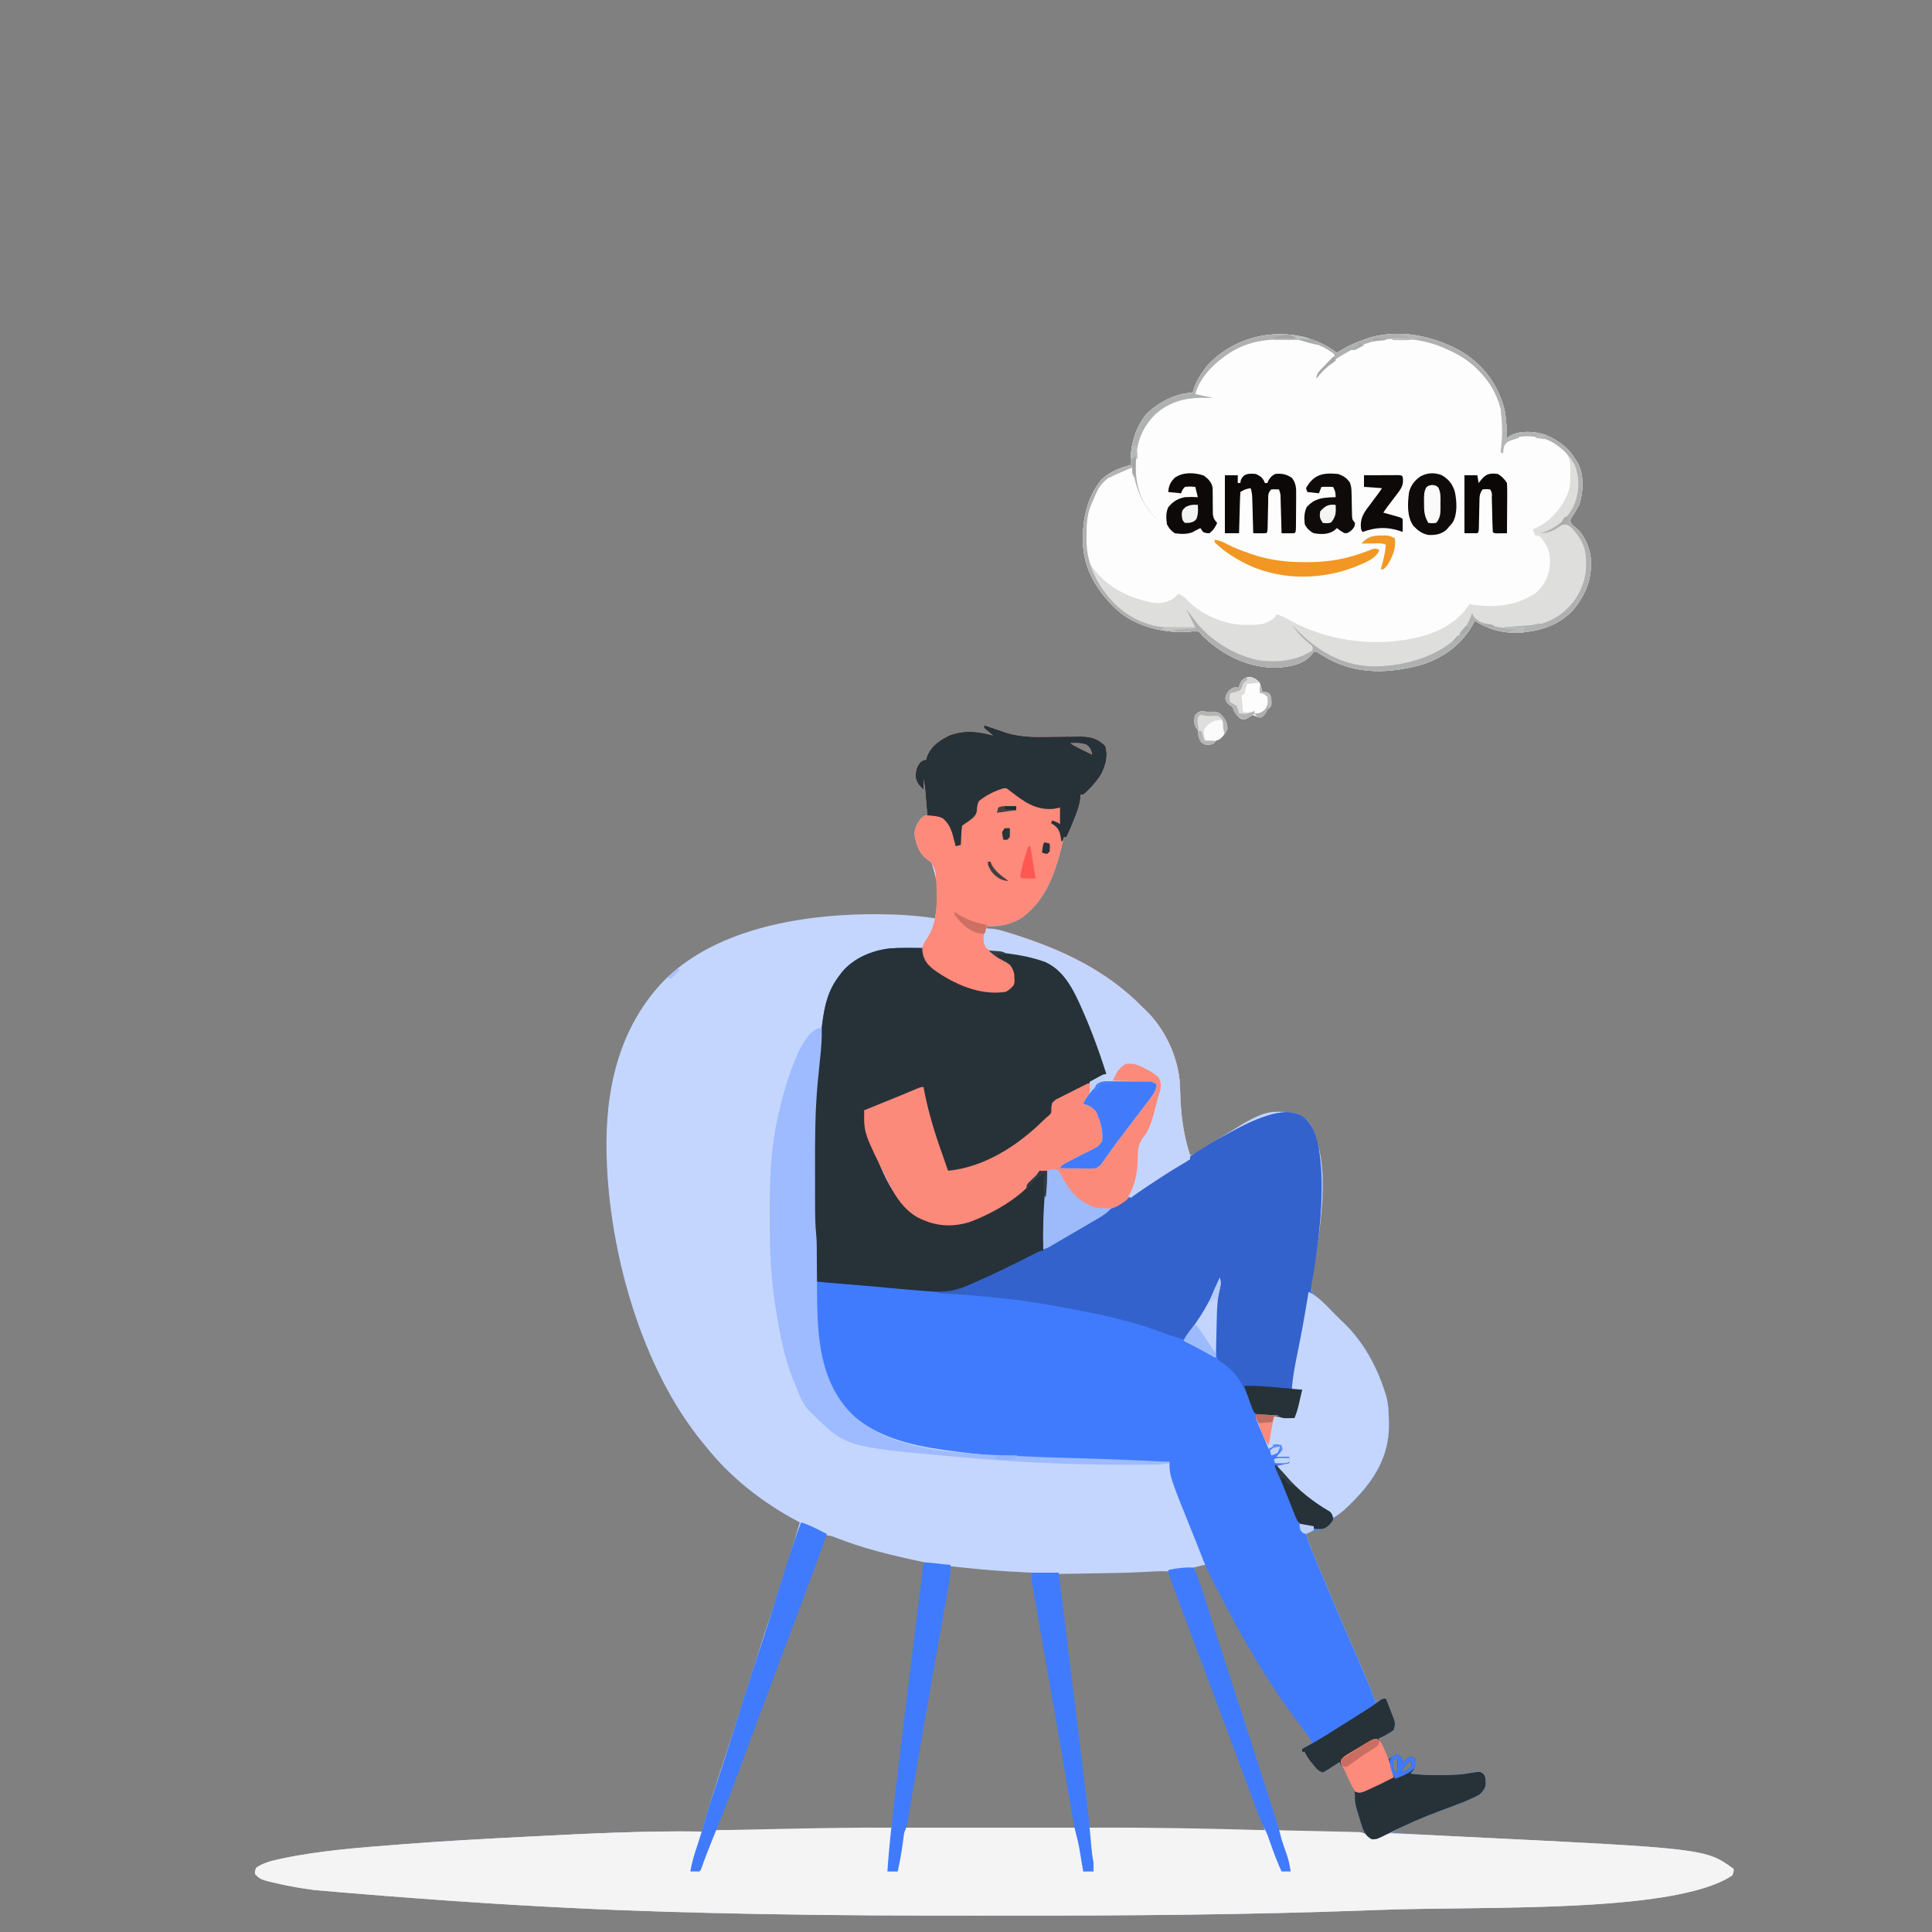 <?xml version="1.0" encoding="UTF-8"?>
<svg version="1.1" xmlns="http://www.w3.org/2000/svg" width="1500" height="1500">
<rect width="100%" height="100%" fill="#808080" stroke="none"/>
<path d="M0 0 C3.16 1.044 6.308 2.109 9.445 3.219 C10.66 3.642 11.874 4.064 13.125 4.5 C14.923 5.134 14.923 5.134 16.758 5.781 C25.909 8.627 35.155 9.285 44.68 9.125 C45.736 9.117 46.792 9.11 47.881 9.102 C51.212 9.078 54.544 9.041 57.875 9 C62.289 8.947 66.703 8.907 71.117 8.875 C72.12 8.858 73.124 8.842 74.157 8.825 C82.575 8.766 87.87 10.155 94 16 C96.612 23.836 94.495 30.794 91 38 C87.235 43.862 82.4 49.568 77 54 C76.34 54 75.68 54 75 54 C74.893 55.156 74.786 56.313 74.676 57.504 C74.119 61.936 72.828 65.802 71.188 69.938 C70.787 70.976 70.787 70.976 70.378 72.035 C68.408 77.096 66.287 82.073 64 87 C63.34 87 62.68 87 62 87 C61.654 88.471 61.654 88.471 61.301 89.973 C55.805 112.922 49.104 134.873 29.398 149.531 C22.463 153.778 14.319 156.184 6.188 156.062 C5.397 156.053 4.607 156.044 3.793 156.035 C2.905 156.018 2.905 156.018 2 156 C2 156.66 2 157.32 2 158 C3.296 158.112 4.591 158.224 5.926 158.34 C10.876 158.895 15.441 160.084 20.188 161.562 C21.043 161.825 21.898 162.087 22.779 162.358 C60.371 174.098 95.194 190.442 123 219 C123.507 219.461 124.013 219.923 124.535 220.398 C140.37 235.187 151.094 258.017 152.122 279.553 C152.182 281.353 152.238 283.153 152.29 284.953 C152.789 301.79 154.766 317.951 160 334 C164.46 332.437 168.244 330.05 172.188 327.5 C217.368 298.821 217.368 298.821 241 301 C246.667 302.626 251.024 305.873 254 311 C270.23 343.366 260.561 392.384 255.183 427.03 C255.014 428.141 254.846 429.253 254.672 430.398 C254.518 431.364 254.364 432.33 254.206 433.326 C253.988 436.151 254.205 438.284 255 441 C257.036 443.302 257.036 443.302 259.625 445.375 C263.95 449.089 268.018 452.925 272 457 C272.804 457.804 273.609 458.609 274.438 459.438 C275.283 460.283 276.129 461.129 277 462 C277.561 462.514 278.121 463.029 278.699 463.559 C293.973 477.965 304.597 497.177 311 517 C311.34 518.018 311.681 519.037 312.031 520.086 C314.062 527.251 314.271 534.29 314.312 541.688 C314.318 542.65 314.324 543.612 314.33 544.604 C314.106 566.684 304.059 584.35 289 600 C288.245 600.795 287.489 601.591 286.711 602.41 C282.624 606.616 278.483 610.199 273.711 613.594 C271.208 615.651 269.743 618.295 268 621 C264.374 623.901 260.656 624.659 256.184 625.473 C253.894 626.026 252.084 626.919 250 628 C252.085 634.587 254.541 640.954 257.211 647.324 C257.615 648.295 258.02 649.267 258.436 650.267 C259.746 653.409 261.06 656.548 262.375 659.688 C263.287 661.871 264.2 664.055 265.112 666.239 C271.405 681.283 277.823 696.266 284.349 711.211 C287.29 717.955 290.207 724.709 293.115 731.468 C293.778 733.007 294.443 734.546 295.109 736.085 C298.377 743.633 301.584 751.125 304 759 C304.763 758.505 305.526 758.01 306.312 757.5 C309 756 309 756 312 756 C313.208 759.055 314.388 762.12 315.562 765.188 C315.905 766.052 316.247 766.916 316.6 767.807 C316.919 768.648 317.238 769.489 317.566 770.355 C318.014 771.51 318.014 771.51 318.471 772.688 C319.111 775.485 318.855 777.274 318 780 C315.785 781.801 315.785 781.801 313.062 783.312 C312.167 783.824 311.271 784.336 310.348 784.863 C308 786 308 786 306 786 C309.96 794.415 309.96 794.415 314 803 C315.98 801.68 317.96 800.36 320 799 C321.938 799.688 321.938 799.688 324 801 C324.75 803.625 324.75 803.625 325 806 C325.743 805.154 326.485 804.309 327.25 803.438 C330 801 330 801 332.25 801.125 C334 802 334 802 335 803 C335.449 806.954 335.309 808.556 333 811.875 C332.01 812.927 332.01 812.927 331 814 C338.213 815.119 345.335 815.191 352.625 815.188 C353.872 815.188 355.118 815.189 356.403 815.189 C363.898 815.146 371.057 814.822 378.434 813.438 C385.006 812.317 385.006 812.317 387.785 814.227 C389.289 816.421 389.433 817.727 389.438 820.375 C389.457 821.125 389.476 821.875 389.496 822.648 C388.792 825.985 387.376 827.573 385 830 C382.172 831.703 382.172 831.703 378.75 833.25 C378.107 833.541 377.464 833.832 376.802 834.132 C369.852 837.202 362.704 839.754 355.574 842.369 C347.704 845.284 339.992 848.491 332.312 851.875 C331.256 852.339 330.199 852.804 329.11 853.282 C324.562 855.308 320.238 857.374 316 860 C320.583 860.276 325.166 860.546 329.75 860.812 C330.871 860.878 330.871 860.878 332.014 860.944 C345.536 861.727 359.061 862.403 372.588 863.061 C560.084 872.181 560.084 872.181 582 888 C582 890.25 582 890.25 581 893 C536.552 922.934 388.311 916.712 305.093 919.923 C303.076 919.997 301.06 920.072 299.043 920.147 C205.871 923.611 112.631 924.346 19.405 924.257 C10.535 924.25 1.665 924.252 -7.205 924.261 C-61.973 924.311 -116.721 924.095 -171.48 923.07 C-172.603 923.049 -173.725 923.029 -174.882 923.007 C-267.575 921.271 -360.351 918.283 -519.062 904.5 C-519.8 904.404 -520.537 904.308 -521.297 904.21 C-529.504 903.131 -537.597 901.756 -545.684 899.977 C-546.798 899.732 -546.798 899.732 -547.935 899.482 C-561.645 896.355 -561.645 896.355 -566 892 C-566.125 889.625 -566.125 889.625 -565 887 C-559.833 883.485 -553.839 881.892 -547.812 880.562 C-546.878 880.356 -545.944 880.149 -544.981 879.936 C-514.786 873.6 -483.701 871.402 -453 869 C-452.116 868.931 -451.232 868.862 -450.322 868.79 C-418.581 866.324 -386.793 864.628 -355 863 C-354.037 862.95 -353.075 862.901 -352.083 862.85 C-307.785 860.568 -263.366 858.356 -219 859 C-218.757 858.073 -218.757 858.073 -218.509 857.128 C-216.506 849.632 -214.263 842.219 -211.941 834.817 C-211.328 832.861 -210.719 830.904 -210.111 828.947 C-207.555 820.755 -204.882 812.606 -202.156 804.469 C-198.062 792.241 -194.107 779.972 -190.188 767.688 C-189.486 765.494 -188.785 763.3 -188.083 761.106 C-183.829 747.79 -179.626 734.459 -175.458 721.116 C-172.075 710.297 -168.535 699.537 -164.92 688.793 C-161.232 677.793 -157.696 666.746 -154.188 655.688 C-153.915 654.829 -153.642 653.971 -153.361 653.087 C-149.763 641.765 -146.304 630.411 -143 619 C-143.71 618.622 -144.421 618.244 -145.152 617.855 C-172.358 603.314 -196.782 584.223 -216 560 C-216.656 559.211 -217.312 558.422 -217.988 557.609 C-265.905 499.61 -291.071 409.025 -293 335 C-293.022 334.208 -293.044 333.415 -293.066 332.599 C-294.22 283.508 -283.798 235.787 -249.39 199.292 C-210.451 159.293 -145.771 147.746 -92.168 146.832 C-89.841 146.817 -87.514 146.811 -85.188 146.812 C-83.948 146.813 -82.708 146.813 -81.431 146.813 C-66.919 146.901 -52.353 147.781 -38 150 C-34.864 127.429 -34.864 127.429 -40.738 106.816 C-42.112 105.696 -43.522 104.619 -44.965 103.59 C-50.452 99.303 -52.822 92.095 -53.91 85.422 C-54.118 79.829 -51.991 76.16 -48.438 72 C-46 70 -46 70 -44 70 C-44.308 66.27 -44.622 62.541 -44.938 58.812 C-45.068 57.23 -45.068 57.23 -45.201 55.615 C-45.332 54.083 -45.332 54.083 -45.465 52.52 C-45.543 51.582 -45.622 50.645 -45.703 49.679 C-45.992 47.074 -46.446 44.56 -47 42 C-47 44.64 -47 47.28 -47 50 C-50.091 47.218 -52.004 45.075 -53 41 C-53.164 36.003 -52.724 32.91 -49.562 28.938 C-47 27 -47 27 -45 27 C-44.773 26.134 -44.546 25.267 -44.312 24.375 C-41.121 16.169 -34.646 11.897 -27 8 C-14.886 3.617 -5.244 4.821 7 8 C6.495 7.59 5.989 7.18 5.469 6.758 C4.819 6.219 4.169 5.68 3.5 5.125 C2.85 4.591 2.201 4.058 1.531 3.508 C1.026 3.01 0.521 2.513 0 2 C0 1.34 0 0.68 0 0 Z M67 14 C69.609 15.74 72.133 17.117 74.938 18.5 C76.219 19.134 76.219 19.134 77.527 19.781 C78.343 20.183 79.159 20.586 80 21 C81.334 21.666 82.667 22.332 84 23 C83.164 19.236 82.599 17.438 79.438 15.125 C75.165 13.727 71.45 13.733 67 14 Z M-123 629 C-126.461 638.207 -129.919 647.416 -133.375 656.625 C-133.641 657.333 -133.907 658.042 -134.181 658.772 C-142.621 681.265 -151.016 703.774 -159.371 726.299 C-167.631 748.566 -175.909 770.826 -184.25 793.062 C-184.679 794.206 -185.108 795.35 -185.549 796.528 C-189.814 807.898 -194.093 819.263 -198.41 830.613 C-198.748 831.504 -199.087 832.394 -199.435 833.311 C-200.983 837.384 -202.534 841.455 -204.093 845.524 C-204.621 846.909 -205.148 848.294 -205.676 849.68 C-206.129 850.863 -206.582 852.046 -207.048 853.265 C-208.11 855.832 -208.11 855.832 -208 858 C-162.663 858.248 -117.311 857.586 -72 856 C-70.541 849.186 -69.452 842.4 -68.631 835.482 C-68.508 834.477 -68.386 833.471 -68.259 832.435 C-67.855 829.113 -67.457 825.791 -67.059 822.469 C-66.772 820.104 -66.485 817.74 -66.198 815.375 C-65.432 809.055 -64.67 802.735 -63.909 796.415 C-63.123 789.887 -62.331 783.359 -61.54 776.831 C-60.279 766.421 -59.021 756.01 -57.764 745.6 C-55.701 728.519 -53.629 711.439 -51.552 694.36 C-50.983 689.68 -50.414 685 -49.847 680.319 C-49.503 677.477 -49.158 674.636 -48.813 671.794 C-48.584 669.909 -48.356 668.024 -48.128 666.139 C-47.473 660.75 -46.799 655.369 -46 650 C-46.975 649.794 -47.951 649.589 -48.956 649.377 C-71.578 644.583 -93.617 639.315 -115.171 630.777 C-117.961 629.681 -119.967 629 -123 629 Z M-26 653 C-39.614 730.48 -39.614 730.48 -53 808 C-53.193 809.128 -53.386 810.257 -53.585 811.419 C-54.934 819.3 -56.281 827.181 -57.625 835.062 C-57.8 836.088 -57.975 837.114 -58.156 838.171 C-58.639 841.001 -59.12 843.83 -59.602 846.66 C-59.816 847.918 -59.816 847.918 -60.035 849.201 C-60.709 852.582 -60.709 852.582 -61 856 C-17.44 856 26.12 856 71 856 C65.629 822.782 65.629 822.782 59.949 789.621 C59.605 787.664 59.26 785.706 58.916 783.748 C58.204 779.699 57.49 775.649 56.775 771.6 C55.098 762.101 53.429 752.6 51.759 743.1 C51.207 739.961 50.655 736.822 50.103 733.683 C47.013 716.107 43.962 698.525 40.938 680.938 C40.728 679.718 40.518 678.499 40.302 677.243 C39.199 670.829 38.099 664.415 37 658 C36.122 657.955 35.244 657.91 34.339 657.864 C30.915 657.685 27.491 657.5 24.067 657.31 C22.616 657.231 21.165 657.155 19.714 657.081 C4.42 656.3 -10.78 654.652 -26 653 Z M166.938 653 C165.837 653.278 165.837 653.278 164.715 653.562 C163.866 653.779 163.866 653.779 163 654 C163.331 655.043 163.662 656.086 164.003 657.161 C165.292 661.223 166.581 665.286 167.869 669.349 C168.458 671.203 169.046 673.057 169.634 674.911 C172.829 684.98 176.02 695.05 179.184 705.129 C183.599 719.186 188.034 733.227 192.75 747.188 C197.754 762.004 202.392 776.932 207.048 791.861 C212.175 808.291 217.431 824.661 223.006 840.944 C223.722 843.146 224.384 845.366 225.01 847.595 C225.342 848.773 225.674 849.95 226.016 851.164 C226.302 852.234 226.589 853.303 226.884 854.405 C227.744 857.045 227.744 857.045 229.674 858.137 C232.637 859.237 235.168 859.324 238.329 859.411 C239.61 859.451 240.891 859.49 242.211 859.532 C243.604 859.565 244.997 859.599 246.391 859.633 C247.82 859.674 249.249 859.716 250.678 859.759 C254.433 859.869 258.188 859.968 261.943 860.064 C265.777 860.165 269.611 860.276 273.445 860.387 C280.963 860.602 288.482 860.805 296 861 C295.373 858.437 294.742 855.874 294.109 853.312 C293.933 852.591 293.757 851.87 293.576 851.127 C292.479 846.698 291.232 842.423 289.516 838.188 C289 836 289 836 289.156 832.25 C289.23 827.451 287.527 824.134 285.25 820 C284.547 818.667 283.844 817.333 283.141 816 C282.791 815.35 282.441 814.701 282.08 814.031 C280.32 810.721 278.665 807.36 277 804 C276.013 804.577 275.025 805.155 274.008 805.75 C272.714 806.5 271.419 807.25 270.125 808 C269.474 808.382 268.823 808.763 268.152 809.156 C263.227 812 263.227 812 261 812 C259.459 810.304 257.991 808.542 256.562 806.75 C255.78 805.775 254.998 804.801 254.191 803.797 C252.868 802.108 251.574 800.395 250.34 798.641 C249.898 798.099 249.456 797.558 249 797 C248.34 797 247.68 797 247 797 C247 796.34 247 795.68 247 795 C248.114 794.629 248.114 794.629 249.25 794.25 C252.214 792.903 253.778 791.336 256 789 C255.441 788.294 254.881 787.587 254.305 786.859 C241.581 770.576 230.071 753.438 219 736 C218.198 734.738 218.198 734.738 217.379 733.45 C204.692 713.411 193.262 692.765 182.395 671.692 C180.206 667.468 177.98 663.264 175.75 659.062 C175.367 658.34 174.984 657.618 174.589 656.874 C173.727 655.249 172.863 653.624 172 652 C170.262 652 168.615 652.574 166.938 653 Z M124.172 657.465 C110.874 658.191 97.564 658.35 84.25 658.562 C81.691 658.606 79.133 658.649 76.574 658.693 C70.383 658.799 64.191 658.901 58 659 C58.602 668.635 59.528 678.177 60.702 687.759 C60.874 689.177 61.045 690.595 61.215 692.014 C61.675 695.827 62.139 699.64 62.604 703.453 C63.096 707.491 63.584 711.529 64.072 715.568 C64.895 722.365 65.719 729.162 66.546 735.958 C67.698 745.426 68.845 754.895 69.991 764.364 C70.895 771.834 71.801 779.304 72.707 786.773 C72.801 787.551 72.896 788.328 72.993 789.129 C74.061 797.943 75.133 806.757 76.213 815.569 C76.663 819.246 77.112 822.922 77.558 826.599 C78.016 830.376 78.478 834.152 78.942 837.927 C79.117 839.349 79.29 840.77 79.461 842.192 C79.697 844.143 79.937 846.093 80.178 848.043 C80.313 849.149 80.448 850.255 80.587 851.394 C80.862 853.975 80.862 853.975 82 856 C94.417 856.265 106.833 856.526 119.25 856.782 C125.02 856.901 130.79 857.022 136.56 857.146 C163.71 857.727 190.843 858.174 218 858 C215.991 850.974 213.652 844.136 211.062 837.305 C210.675 836.273 210.287 835.241 209.887 834.178 C209.041 831.93 208.193 829.682 207.345 827.435 C205.964 823.78 204.588 820.124 203.212 816.467 C201.467 811.827 199.721 807.188 197.973 802.549 C192.461 787.921 186.969 773.286 181.479 758.65 C180.626 756.376 179.772 754.103 178.919 751.829 C172.647 735.121 166.398 718.405 160.203 701.668 C159.797 700.57 159.797 700.57 159.382 699.449 C156.79 692.448 154.2 685.447 151.619 678.442 C150.913 676.527 150.206 674.613 149.499 672.699 C148.641 670.376 147.784 668.053 146.931 665.728 C146.556 664.716 146.182 663.705 145.796 662.662 C145.471 661.78 145.147 660.898 144.812 659.99 C144.164 658.035 144.164 658.035 143 657 C136.738 656.639 130.426 657.09 124.172 657.465 Z M320 802 C317.628 803.936 317.628 803.936 317.75 807.438 C317.712 811.104 317.712 811.104 320 814 C321.327 810.019 321.069 806.15 321 802 C320.67 802 320.34 802 320 802 Z M331 804 C328.036 806.808 325.555 809.183 324 813 C328.627 811.387 328.627 811.387 332 808 C331.772 805.837 331.772 805.837 331 804 Z " fill="#C5D6FE" transform="translate(764,563)"/>
<path d="M0 0 C0.028 0.617 0.057 1.235 0.086 1.871 C0.887 8.985 3.472 12.357 8.953 16.832 C24.88 28.165 45.021 37.269 65 34 C67.639 32.588 68.914 31.289 71 29 C71.827 26.299 71.827 26.299 71.562 23.5 C71.543 22.582 71.524 21.664 71.504 20.719 C70.9 17.461 70.027 15.627 68 13 C65.222 11.049 65.222 11.049 62.062 9.438 C58.104 7.314 55.029 5.336 52 2 C62.922 2.817 73.542 4.623 84.25 6.875 C85.367 7.099 85.367 7.099 86.506 7.327 C99.156 10.076 108.136 17.386 115.438 28 C126.921 46.262 133.892 67.764 141 88 C141.371 89.023 141.742 90.047 142.125 91.101 C143 94 143 94 143 98 C142.357 98.347 141.714 98.693 141.051 99.051 C138.033 100.678 135.016 102.307 132 103.938 C130.913 104.525 129.825 105.112 128.705 105.718 C121.636 109.545 114.602 113.426 107.648 117.459 C103.213 120 103.213 120 101 120 C101.13 121.177 101.26 122.354 101.395 123.566 C101.386 127.159 100.735 128.868 98.324 131.527 C97.134 132.687 95.92 133.823 94.688 134.938 C94.043 135.544 93.399 136.151 92.735 136.777 C90.843 138.541 88.925 140.272 87 142 C86.129 142.819 85.257 143.637 84.359 144.48 C68.196 158.792 41.92 173.716 20 173 C14.769 161.174 10.34 149.49 7 137 C6.627 135.652 6.254 134.304 5.879 132.957 C1 115.251 1 115.251 1 108 C-0.125 108.474 -1.25 108.948 -2.409 109.437 C-6.593 111.2 -10.777 112.963 -14.961 114.726 C-16.77 115.488 -18.579 116.251 -20.387 117.013 C-22.991 118.111 -25.595 119.208 -28.199 120.305 C-29.005 120.644 -29.81 120.984 -30.64 121.334 C-32.122 121.958 -33.605 122.58 -35.09 123.2 C-36.685 123.868 -38.274 124.548 -39.863 125.231 C-42 126 -42 126 -45 126 C-40.719 150.84 -28.605 190.327 -7.672 205.711 C-5.174 207.321 -2.666 208.689 0 210 C0.831 210.414 1.663 210.828 2.52 211.254 C14.994 216.621 28.657 214.799 41 210 C57.941 202.806 76.652 191.521 87.5 176.312 C89.784 173.447 90.836 173.033 94.527 172.293 C98.041 172.03 101.479 171.922 105 172 C105.545 172.978 106.091 173.957 106.652 174.965 C113.331 186.682 120.313 196.478 133.438 201.25 C140.539 202.745 145.437 202.461 152 199 C153.718 197.835 155.384 196.618 157.044 195.371 C158.974 194.019 160.914 192.921 162.996 191.82 C168.791 188.64 174.215 184.95 179.688 181.25 C181.808 179.827 183.929 178.406 186.051 176.984 C187.069 176.302 188.087 175.619 189.135 174.916 C192.867 172.42 196.61 169.944 200.375 167.5 C201.435 166.809 202.494 166.118 203.586 165.406 C206 164 206 164 208 164 C208 163.34 208 162.68 208 162 C209.395 160.862 209.395 160.862 211.383 159.602 C212.127 159.128 212.872 158.654 213.639 158.166 C214.459 157.658 215.28 157.149 216.125 156.625 C217.391 155.834 217.391 155.834 218.682 155.027 C225.183 151.014 231.798 147.23 238.5 143.562 C239.382 143.079 240.264 142.596 241.172 142.098 C249.295 137.718 257.577 133.594 266.375 130.75 C267.331 130.435 268.288 130.121 269.273 129.797 C276.963 127.55 285.925 126.183 293.438 129.625 C301.574 134.517 304.441 142.175 307 151 C314.003 183.671 308.258 221.335 303.183 254.03 C303.014 255.141 302.846 256.253 302.672 257.398 C302.518 258.364 302.364 259.33 302.206 260.326 C301.988 263.151 302.205 265.284 303 268 C305.036 270.302 305.036 270.302 307.625 272.375 C311.95 276.089 316.018 279.925 320 284 C320.804 284.804 321.609 285.609 322.438 286.438 C323.283 287.283 324.129 288.129 325 289 C325.561 289.514 326.121 290.029 326.699 290.559 C341.973 304.965 352.597 324.177 359 344 C359.34 345.018 359.681 346.037 360.031 347.086 C362.062 354.251 362.271 361.29 362.312 368.688 C362.318 369.65 362.324 370.612 362.33 371.604 C362.106 393.684 352.059 411.35 337 427 C336.245 427.795 335.489 428.591 334.711 429.41 C330.624 433.616 326.483 437.199 321.711 440.594 C319.208 442.651 317.743 445.295 316 448 C312.374 450.901 308.656 451.659 304.184 452.473 C301.894 453.026 300.084 453.919 298 455 C300.085 461.587 302.541 467.954 305.211 474.324 C305.615 475.295 306.02 476.267 306.436 477.267 C307.746 480.409 309.06 483.548 310.375 486.688 C311.287 488.871 312.2 491.055 313.112 493.239 C319.405 508.283 325.823 523.266 332.349 538.211 C335.29 544.955 338.207 551.709 341.115 558.468 C341.778 560.007 342.443 561.546 343.109 563.085 C346.377 570.633 349.584 578.125 352 586 C352.763 585.505 353.526 585.01 354.312 584.5 C357 583 357 583 360 583 C361.208 586.055 362.388 589.12 363.562 592.188 C364.076 593.484 364.076 593.484 364.6 594.807 C364.919 595.648 365.238 596.489 365.566 597.355 C365.865 598.125 366.163 598.895 366.471 599.688 C367.111 602.485 366.855 604.274 366 607 C363.785 608.801 363.785 608.801 361.062 610.312 C360.167 610.824 359.271 611.336 358.348 611.863 C356 613 356 613 354 613 C357.96 621.415 357.96 621.415 362 630 C363.98 628.68 365.96 627.36 368 626 C369.938 626.688 369.938 626.688 372 628 C372.75 630.625 372.75 630.625 373 633 C373.743 632.154 374.485 631.309 375.25 630.438 C378 628 378 628 380.25 628.125 C382 629 382 629 383 630 C383.449 633.954 383.309 635.556 381 638.875 C380.34 639.576 379.68 640.278 379 641 C386.213 642.119 393.335 642.191 400.625 642.188 C401.872 642.188 403.118 642.189 404.403 642.189 C411.898 642.146 419.057 641.822 426.434 640.438 C433.006 639.317 433.006 639.317 435.785 641.227 C437.289 643.421 437.433 644.727 437.438 647.375 C437.457 648.125 437.476 648.875 437.496 649.648 C436.792 652.985 435.376 654.573 433 657 C430.172 658.703 430.172 658.703 426.75 660.25 C425.786 660.687 425.786 660.687 424.802 661.132 C417.85 664.203 410.7 666.756 403.567 669.371 C389.053 674.747 374.782 680.948 361 688 C353.134 691.975 353.134 691.975 349.188 692.062 C345.41 690.228 343.575 687.433 342.022 683.564 C341.031 680.622 340.128 677.665 339.25 674.688 C338.934 673.68 338.618 672.673 338.293 671.635 C336.98 667.273 335.801 663.353 336.031 658.773 C335.992 653.985 334.509 651.067 332.25 646.938 C331.728 645.935 331.728 645.935 331.195 644.912 C328.904 640.547 326.465 636.269 324 632 C322.645 632.884 322.645 632.884 321.262 633.785 C320.071 634.545 318.879 635.304 317.688 636.062 C317.093 636.452 316.498 636.842 315.885 637.244 C314.304 638.242 312.654 639.129 311 640 C307.134 638.711 305.977 636.846 303.438 633.688 C302.652 632.722 301.867 631.756 301.059 630.762 C299.396 628.531 298.113 626.533 297 624 C296.34 624 295.68 624 295 624 C295 623.34 295 622.68 295 622 C296.75 620.711 296.75 620.711 299 619.375 C300.114 618.706 300.114 618.706 301.25 618.023 C301.827 617.686 302.405 617.348 303 617 C299.962 612.203 296.725 607.61 293.251 603.118 C268.418 570.869 247.832 534.73 229.325 498.587 C228.106 496.207 226.878 493.832 225.648 491.457 C222.197 484.739 219.073 478.003 216.465 470.906 C214.9 466.666 213.191 462.485 211.494 458.295 C192 410.075 192 410.075 192 399 C190.764 399.023 189.528 399.046 188.254 399.07 C170.951 399.276 153.708 398.532 136.426 397.78 C134.281 397.686 132.137 397.593 129.992 397.5 C128.423 397.432 128.423 397.432 126.821 397.362 C119.647 397.056 112.474 396.83 105.295 396.655 C76.506 395.945 47.51 394.148 19 390 C18.063 389.87 17.127 389.741 16.162 389.607 C-9.345 386.008 -35.42 379.608 -55 362 C-55.621 361.46 -56.243 360.92 -56.883 360.363 C-76.839 341.884 -80.911 312.957 -82.192 287.138 C-82.514 278.05 -82.558 268.954 -82.611 259.862 C-82.648 254.075 -82.709 248.288 -82.77 242.501 C-82.788 240.514 -82.8 238.528 -82.811 236.541 C-82.856 231.231 -82.944 225.989 -83.5 220.707 C-84.291 212.908 -84.184 205.076 -84.203 197.246 C-84.21 195.514 -84.217 193.783 -84.224 192.051 C-84.243 186.513 -84.248 180.975 -84.25 175.438 C-84.251 174.499 -84.251 173.56 -84.252 172.593 C-84.27 145.631 -84.057 118.842 -81.209 92.003 C-80.999 89.986 -80.803 87.968 -80.612 85.95 C-79.855 77.951 -78.995 69.973 -78 62 C-77.882 61.034 -77.763 60.068 -77.641 59.073 C-75.803 44.439 -73.25 32.887 -64 21 C-63.064 19.745 -63.064 19.745 -62.109 18.465 C-52.88 7.68 -38.846 1.858 -25 0.312 C-16.692 -0.294 -8.324 -0.078 0 0 Z M368 629 C365.628 630.936 365.628 630.936 365.75 634.438 C365.712 638.104 365.712 638.104 368 641 C369.327 637.019 369.069 633.15 369 629 C368.67 629 368.34 629 368 629 Z M379 631 C376.036 633.808 373.555 636.183 372 640 C376.627 638.387 376.627 638.387 380 635 C379.772 632.837 379.772 632.837 379 631 Z " fill="#407BFE" transform="translate(716,736)"/>
<path d="M0 0 C0.571 -0.375 1.142 -0.75 1.73 -1.137 C8.519 -5.422 15.387 -8.471 23 -11 C23.96 -11.322 24.921 -11.645 25.91 -11.977 C49.126 -18.522 74.211 -13.236 95 -2 C112.855 8.373 124.102 22.837 129.75 42.688 C131.554 50.344 131.731 58.168 132 66 C133.485 65.01 133.485 65.01 135 64 C142.884 60.079 153.641 60.851 161.812 63.562 C174.186 68.884 182.415 76.025 188.273 88.176 C191.733 96.861 191.119 108.937 188.07 117.684 C186.406 121.286 184.325 124.584 182.109 127.871 C181.56 128.925 181.56 128.925 181 130 C182.097 133.292 182.517 133.545 185.188 135.438 C191.803 140.896 196.052 150.501 197 159 C198.257 174.993 193.418 187.567 183.188 199.75 C172.173 211.601 157.188 216.026 141.383 217.289 C128.486 217.605 117.951 214.782 107 208 C106.588 208.773 106.175 209.547 105.75 210.344 C96.997 226.131 83.172 236.46 66 242 C41.102 248.926 15.931 249.981 -7.41 237.121 C-9.499 235.889 -11.576 234.635 -13.637 233.355 C-15.835 231.834 -15.835 231.834 -18 232 C-18.557 232.743 -19.114 233.485 -19.688 234.25 C-26.145 241.929 -36.076 243.474 -45.648 244.324 C-67.317 244.983 -87.281 235.524 -102.906 221.016 C-105 219 -105 219 -106.391 217.207 C-108.966 215.275 -111.136 216.036 -114.25 216.438 C-132.42 218.052 -154.732 212.883 -169 201 C-183.827 188.104 -195.282 171.022 -197 151 C-198.269 132.717 -194.879 112.806 -182.797 98.367 C-176.247 92.161 -168.612 89.199 -160 87 C-160.093 85.484 -160.093 85.484 -160.188 83.938 C-160.095 70.809 -156.245 57.651 -147.883 47.406 C-138.919 38.594 -124.78 31 -112 31 C-111.853 30.455 -111.706 29.909 -111.555 29.348 C-109.692 23.086 -106.855 18.243 -103 13 C-102.381 12.134 -101.763 11.268 -101.125 10.375 C-75.737 -18 -30.381 -23.116 0 0 Z " fill="#FEFDFD" transform="translate(1038,274)"/>
<path d="M0 0 C-1.087 11.379 -2.242 22.702 -4 34 C-1.36 34 1.28 34 4 34 C3.938 32.515 3.938 32.515 3.875 31 C3.875 27.649 4.526 24.749 5.43 21.516 C6.482 16.875 6.902 12.115 7.438 7.391 C8 4 8 4 10 0 C53.56 0 97.12 0 142 0 C143.344 3.361 144.252 5.638 144.816 9.031 C144.941 9.76 145.065 10.488 145.193 11.238 C145.376 12.358 145.376 12.358 145.562 13.5 C145.813 14.99 146.065 16.479 146.316 17.969 C146.491 19.018 146.491 19.018 146.669 20.089 C146.942 21.663 147.258 23.23 147.586 24.793 C148.164 27.872 148.061 30.877 148 34 C150.64 34 153.28 34 156 34 C155.914 33.432 155.829 32.864 155.74 32.279 C155.343 29.624 154.953 26.968 154.562 24.312 C154.428 23.42 154.293 22.527 154.154 21.607 C153.106 14.423 152.485 7.243 152 0 C198.007 -0.26 244.016 0.572 290 2 C293.118 9.357 296.09 16.738 298.812 24.25 C299.124 25.102 299.435 25.954 299.756 26.832 C300.506 28.887 301.254 30.943 302 33 C304.31 33.33 306.62 33.66 309 34 C308.727 33.208 308.455 32.417 308.174 31.601 C307.161 28.649 306.156 25.695 305.155 22.739 C304.508 20.837 303.854 18.937 303.199 17.037 C302.793 15.835 302.387 14.633 301.969 13.395 C301.403 11.737 301.403 11.737 300.826 10.046 C300.045 7.167 299.934 4.953 300 2 C308.52 2.169 317.038 2.359 325.557 2.575 C329.513 2.675 333.468 2.768 337.425 2.844 C341.244 2.918 345.063 3.01 348.882 3.116 C350.337 3.153 351.793 3.183 353.248 3.207 C355.291 3.241 357.332 3.299 359.374 3.362 C360.535 3.389 361.697 3.416 362.893 3.443 C366.593 4.106 368.188 5.589 371 8 C374.01 7.877 376.105 7.557 378.677 5.956 C382.101 4.547 385.466 4.76 389.106 4.827 C389.902 4.835 390.698 4.842 391.518 4.851 C400.119 4.962 408.707 5.344 417.297 5.77 C419.007 5.851 420.716 5.933 422.426 6.014 C426.939 6.229 431.451 6.451 435.963 6.675 C438.772 6.814 441.581 6.951 444.39 7.089 C631.175 16.247 631.175 16.247 653 32 C653 34.25 653 34.25 652 37 C607.552 66.934 459.311 60.712 376.093 63.923 C374.076 63.997 372.06 64.072 370.043 64.147 C276.871 67.611 183.631 68.346 90.405 68.257 C81.535 68.25 72.665 68.252 63.795 68.261 C9.027 68.311 -45.721 68.095 -100.48 67.07 C-101.603 67.049 -102.725 67.029 -103.882 67.007 C-196.575 65.271 -289.351 62.283 -448.062 48.5 C-448.8 48.404 -449.537 48.308 -450.297 48.21 C-458.504 47.131 -466.597 45.756 -474.684 43.977 C-475.427 43.813 -476.169 43.65 -476.935 43.482 C-490.645 40.355 -490.645 40.355 -495 36 C-495.125 33.625 -495.125 33.625 -494 31 C-488.833 27.485 -482.839 25.892 -476.812 24.562 C-475.878 24.356 -474.944 24.149 -473.981 23.936 C-443.786 17.6 -412.701 15.402 -382 13 C-381.116 12.931 -380.232 12.862 -379.322 12.79 C-347.581 10.324 -315.793 8.628 -284 7 C-283.037 6.95 -282.075 6.901 -281.083 6.85 C-236.785 4.568 -192.366 2.356 -148 3 C-149.073 8.937 -150.363 14.525 -152.5 20.188 C-154.214 24.761 -155.709 29.295 -157 34 C-153.535 33.505 -153.535 33.505 -150 33 C-149.455 31.529 -149.455 31.529 -148.898 30.027 C-148.391 28.664 -147.883 27.301 -147.375 25.938 C-147.139 25.3 -146.903 24.663 -146.66 24.006 C-144.806 19.038 -142.855 14.111 -140.881 9.19 C-140.465 8.15 -140.465 8.15 -140.04 7.09 C-139.36 5.393 -138.68 3.696 -138 2 C-125.175 1.735 -112.35 1.474 -99.525 1.218 C-93.565 1.098 -87.606 0.978 -81.647 0.854 C-54.428 0.291 -27.225 -0.183 0 0 Z " fill="#F4F4F5" transform="translate(693,1419)"/>
<path d="M0 0 C3.16 1.044 6.308 2.109 9.445 3.219 C10.66 3.642 11.874 4.064 13.125 4.5 C14.324 4.923 15.523 5.346 16.758 5.781 C25.909 8.627 35.155 9.285 44.68 9.125 C45.736 9.117 46.792 9.11 47.881 9.102 C51.212 9.078 54.544 9.041 57.875 9 C62.289 8.947 66.703 8.907 71.117 8.875 C72.12 8.858 73.124 8.842 74.157 8.825 C82.575 8.766 87.87 10.155 94 16 C96.612 23.836 94.495 30.794 91 38 C87.235 43.862 82.4 49.568 77 54 C76.34 54 75.68 54 75 54 C74.893 55.156 74.786 56.313 74.676 57.504 C74.119 61.936 72.828 65.802 71.188 69.938 C70.787 70.976 70.787 70.976 70.378 72.035 C68.408 77.096 66.287 82.073 64 87 C63.34 87 62.68 87 62 87 C61.769 87.981 61.539 88.962 61.301 89.973 C55.805 112.922 49.104 134.873 29.398 149.531 C22.463 153.778 14.319 156.184 6.188 156.062 C5.397 156.053 4.607 156.044 3.793 156.035 C2.905 156.018 2.905 156.018 2 156 C2 156.66 2 157.32 2 158 C3.296 158.112 4.591 158.224 5.926 158.34 C10.876 158.895 15.441 160.084 20.188 161.562 C21.47 161.956 21.47 161.956 22.779 162.358 C60.371 174.098 95.194 190.442 123 219 C123.507 219.461 124.013 219.923 124.535 220.398 C140.37 235.187 151.094 258.017 152.122 279.553 C152.182 281.353 152.238 283.153 152.29 284.953 C152.76 300.822 154.413 316.173 159.23 331.348 C160 334 160 334 160 337 C157.533 338.704 155.097 340.203 152.5 341.688 C143.652 346.907 135.109 352.514 126.59 358.253 C120.889 362.089 115.15 365.847 109.335 369.509 C107.378 370.758 105.467 372.048 103.562 373.375 C98.203 376.774 92.486 376.771 86.387 375.422 C73.787 371.501 65.131 361.116 58.562 350.062 C57 347 57 347 57 345 C56.175 345.165 55.35 345.33 54.5 345.5 C50.587 346.059 46.948 346.068 43 346 C42.747 346.576 42.495 347.152 42.234 347.746 C32.835 364.909 5.675 379.814 -11.918 386.031 C-26.402 390.253 -39.279 388.742 -52.523 381.648 C-62.045 375.832 -68 367.17 -72.938 357.375 C-73.699 355.885 -73.699 355.885 -74.477 354.365 C-93.377 316.639 -93.377 316.639 -93 299 C-92.093 298.632 -91.187 298.265 -90.253 297.886 C-86.831 296.498 -83.409 295.109 -79.987 293.72 C-78.517 293.124 -77.047 292.528 -75.577 291.931 C-73.442 291.065 -71.307 290.199 -69.172 289.332 C-68.475 289.049 -67.778 288.767 -67.06 288.476 C-61.761 286.322 -56.489 284.107 -51.231 281.854 C-49 281 -49 281 -47 281 C-46.781 282.14 -46.562 283.279 -46.336 284.453 C-43.019 301.201 -38.119 317.275 -32.324 333.32 C-30.811 337.525 -29.39 341.753 -28 346 C0.554 343.164 26.424 326.286 46.367 306.576 C48 305 48 305 50.406 303.047 C52.396 300.935 52.396 300.935 51.918 297.223 C52.091 295.114 52.091 295.114 53 293 C57.088 289.829 61.677 287.679 66.312 285.438 C68.176 284.503 70.034 283.56 71.893 282.617 C73.12 281.996 74.349 281.38 75.58 280.768 C80.773 278.175 85.736 275.286 90.696 272.27 C93 271 93 271 95 271 C89.281 252.868 82.83 235.337 75 218 C74.625 217.168 74.249 216.335 73.862 215.478 C68.001 202.675 60.719 189.727 47.254 183.789 C34.183 179.172 18.911 175.663 5 176 C5.978 176.58 5.978 176.58 6.977 177.172 C9.658 178.77 12.33 180.383 15 182 C15.625 182.367 16.25 182.735 16.895 183.113 C20.432 185.289 22.506 187.099 24 191 C24.752 195.553 25.075 199.816 22.992 204.047 C20.22 207.095 17.682 207.892 13.641 208.531 C-7.332 209.374 -27.633 201.097 -43 187 C-43.567 186.499 -44.134 185.997 -44.719 185.48 C-47.362 182.815 -48.387 180.402 -48.688 176.75 C-48.421 171.794 -46.176 168.462 -43.527 164.379 C-36.237 153.023 -36.364 137.043 -37 124 C-37.057 122.693 -37.113 121.386 -37.172 120.039 C-37.598 112.956 -37.598 112.956 -40.738 106.816 C-42.112 105.696 -43.522 104.619 -44.965 103.59 C-50.452 99.303 -52.822 92.095 -53.91 85.422 C-54.118 79.829 -51.991 76.16 -48.438 72 C-46 70 -46 70 -44 70 C-44.308 66.27 -44.622 62.541 -44.938 58.812 C-45.068 57.23 -45.068 57.23 -45.201 55.615 C-45.332 54.083 -45.332 54.083 -45.465 52.52 C-45.543 51.582 -45.622 50.645 -45.703 49.679 C-45.992 47.074 -46.446 44.56 -47 42 C-47 44.64 -47 47.28 -47 50 C-50.091 47.218 -52.004 45.075 -53 41 C-53.164 36.003 -52.724 32.91 -49.562 28.938 C-47 27 -47 27 -45 27 C-44.773 26.134 -44.546 25.267 -44.312 24.375 C-41.121 16.169 -34.646 11.897 -27 8 C-14.886 3.617 -5.244 4.821 7 8 C6.495 7.59 5.989 7.18 5.469 6.758 C4.494 5.95 4.494 5.95 3.5 5.125 C2.85 4.591 2.201 4.058 1.531 3.508 C1.026 3.01 0.521 2.513 0 2 C0 1.34 0 0.68 0 0 Z M67 14 C69.609 15.74 72.133 17.117 74.938 18.5 C76.219 19.134 76.219 19.134 77.527 19.781 C78.343 20.183 79.159 20.586 80 21 C81.334 21.666 82.667 22.332 84 23 C83.164 19.236 82.599 17.438 79.438 15.125 C75.165 13.727 71.45 13.733 67 14 Z " fill="#FD8A7A" transform="translate(764,563)"/>
<path d="M0 0 C0.028 0.617 0.057 1.235 0.086 1.871 C0.887 8.985 3.472 12.357 8.953 16.832 C24.88 28.165 45.021 37.269 65 34 C67.639 32.588 68.914 31.289 71 29 C71.827 26.299 71.827 26.299 71.562 23.5 C71.543 22.582 71.524 21.664 71.504 20.719 C70.9 17.461 70.027 15.627 68 13 C65.222 11.049 65.222 11.049 62.062 9.438 C58.104 7.314 55.029 5.336 52 2 C62.922 2.817 73.542 4.623 84.25 6.875 C85.367 7.099 85.367 7.099 86.506 7.327 C99.156 10.076 108.136 17.386 115.438 28 C126.921 46.262 133.892 67.764 141 88 C141.371 89.023 141.742 90.047 142.125 91.101 C143 94 143 94 143 98 C142.357 98.347 141.714 98.693 141.051 99.051 C138.033 100.678 135.016 102.307 132 103.938 C130.913 104.525 129.825 105.112 128.705 105.718 C121.636 109.545 114.602 113.426 107.648 117.459 C103.213 120 103.213 120 101 120 C101.13 121.177 101.26 122.354 101.395 123.566 C101.386 127.159 100.735 128.868 98.324 131.527 C97.134 132.687 95.92 133.823 94.688 134.938 C94.043 135.544 93.399 136.151 92.735 136.777 C90.843 138.541 88.925 140.272 87 142 C86.129 142.819 85.257 143.637 84.359 144.48 C68.196 158.792 41.92 173.716 20 173 C14.769 161.174 10.34 149.49 7 137 C6.627 135.652 6.254 134.304 5.879 132.957 C1 115.251 1 115.251 1 108 C-0.125 108.474 -1.25 108.948 -2.409 109.437 C-6.593 111.2 -10.777 112.963 -14.961 114.726 C-16.77 115.488 -18.579 116.251 -20.387 117.013 C-22.991 118.111 -25.595 119.208 -28.199 120.305 C-29.005 120.644 -29.81 120.984 -30.64 121.334 C-32.122 121.958 -33.605 122.58 -35.09 123.2 C-36.685 123.868 -38.274 124.548 -39.863 125.231 C-42 126 -42 126 -45 126 C-40.719 150.84 -28.605 190.327 -7.672 205.711 C-5.174 207.321 -2.666 208.689 0 210 C0.831 210.414 1.663 210.828 2.52 211.254 C14.994 216.621 28.657 214.799 41 210 C58.455 202.588 76.026 191.151 88 176.25 C90.591 173.06 90.591 173.06 94.438 172.5 C95.283 172.665 96.129 172.83 97 173 C97.109 180.018 96.666 186.885 96.062 193.875 C94.936 207.571 94.399 221.266 94 235 C55.747 254.599 55.747 254.599 37.812 262.25 C36.695 262.744 35.578 263.238 34.427 263.747 C26.72 266.933 20.283 267.565 12 267 C11.034 266.948 10.067 266.896 9.072 266.842 C6.127 266.663 3.19 266.433 0.25 266.188 C-1.393 266.056 -1.393 266.056 -3.07 265.922 C-13.646 265.061 -24.211 264.087 -34.777 263.111 C-44.482 262.215 -54.192 261.393 -63.91 260.646 C-69.95 260.18 -75.975 259.63 -82 259 C-82.025 258.058 -82.05 257.116 -82.076 256.145 C-82.172 252.598 -82.271 249.052 -82.372 245.505 C-82.415 243.98 -82.457 242.454 -82.497 240.929 C-82.556 238.717 -82.619 236.505 -82.684 234.293 C-82.7 233.628 -82.717 232.963 -82.734 232.278 C-82.848 228.524 -83.112 224.826 -83.507 221.091 C-84.256 213.159 -84.183 205.206 -84.203 197.246 C-84.21 195.514 -84.217 193.783 -84.224 192.051 C-84.243 186.513 -84.248 180.975 -84.25 175.438 C-84.251 174.499 -84.251 173.56 -84.252 172.593 C-84.27 145.631 -84.057 118.842 -81.209 92.003 C-80.999 89.986 -80.803 87.968 -80.612 85.95 C-79.855 77.951 -78.995 69.973 -78 62 C-77.882 61.034 -77.763 60.068 -77.641 59.073 C-75.803 44.439 -73.25 32.887 -64 21 C-63.064 19.745 -63.064 19.745 -62.109 18.465 C-52.88 7.68 -38.846 1.858 -25 0.312 C-16.692 -0.294 -8.324 -0.078 0 0 Z " fill="#263238" transform="translate(716,736)"/>
<path d="M0 0 C7.685 5.692 10.486 14.707 12.43 23.773 C18.627 66.673 10.503 113.289 2.417 155.322 C1.56 159.828 0.728 164.339 -0.098 168.852 C-0.328 170.106 -0.328 170.106 -0.562 171.387 C-1.174 174.728 -1.785 178.07 -2.396 181.411 C-4.279 191.707 -6.239 201.982 -8.328 212.238 C-5.688 212.238 -3.048 212.238 -0.328 212.238 C-0.948 214.969 -1.574 217.697 -2.203 220.426 C-2.464 221.579 -2.464 221.579 -2.73 222.756 C-3.654 226.739 -4.659 230.486 -6.328 234.238 C-7.766 234.265 -9.203 234.285 -10.641 234.301 C-11.441 234.312 -12.242 234.324 -13.066 234.336 C-15.328 234.238 -15.328 234.238 -18.328 233.238 C-21.844 232.966 -25.36 232.793 -28.883 232.617 C-34.773 231.969 -34.773 231.969 -37.328 230.238 C-38.936 227.241 -39.978 224.075 -41.078 220.863 C-45.717 208.369 -52.561 196.852 -64.496 189.992 C-67.803 186.826 -67.295 182.052 -67.473 177.668 C-67.494 174.275 -67.514 170.883 -67.513 167.49 C-67.516 165.338 -67.534 163.186 -67.553 161.033 C-67.587 152.346 -66.985 143.935 -65.759 135.334 C-65.282 132.429 -65.282 132.429 -65.328 130.238 C-66.055 131.727 -66.055 131.727 -66.797 133.246 C-74.006 147.913 -81.329 161.067 -92.328 173.238 C-98.286 171.535 -104.111 169.631 -109.906 167.436 C-134.707 158.064 -160.345 153.107 -186.328 148.238 C-187.036 148.106 -187.743 147.973 -188.472 147.836 C-219.512 142.044 -250.824 138.972 -282.328 137.238 C-282.328 136.908 -282.328 136.578 -282.328 136.238 C-281.223 136.205 -281.223 136.205 -280.096 136.171 C-272.331 135.758 -266.211 134.077 -259.141 130.926 C-258.119 130.485 -257.097 130.044 -256.044 129.59 C-239.979 122.578 -224.222 114.835 -208.631 106.828 C-203.542 104.238 -203.542 104.238 -201.328 104.238 C-201.344 103.604 -201.36 102.969 -201.376 102.315 C-201.687 87.487 -201.199 72.885 -199.953 58.113 C-199.89 57.328 -199.827 56.543 -199.762 55.734 C-199.579 53.503 -199.382 51.273 -199.18 49.043 C-199.064 47.754 -198.949 46.465 -198.831 45.136 C-198.582 43.702 -198.582 43.702 -198.328 42.238 C-195.377 40.763 -193.593 40.723 -190.328 41.238 C-188.558 43.583 -187.324 45.591 -186.016 48.176 C-180.24 58.644 -173.328 66.329 -161.891 70.488 C-154.789 71.983 -149.891 71.699 -143.328 68.238 C-141.61 67.073 -139.944 65.857 -138.284 64.61 C-136.355 63.257 -134.414 62.159 -132.332 61.059 C-126.537 57.878 -121.113 54.188 -115.641 50.488 C-113.52 49.066 -111.399 47.644 -109.277 46.223 C-108.259 45.54 -107.242 44.858 -106.193 44.154 C-102.461 41.659 -98.718 39.183 -94.953 36.738 C-93.894 36.047 -92.834 35.356 -91.742 34.645 C-89.328 33.238 -89.328 33.238 -87.328 33.238 C-87.328 32.578 -87.328 31.918 -87.328 31.238 C-85.933 30.1 -85.933 30.1 -83.945 28.84 C-83.201 28.366 -82.456 27.893 -81.689 27.405 C-80.459 26.642 -80.459 26.642 -79.203 25.863 C-78.359 25.336 -77.516 24.809 -76.646 24.265 C-70.145 20.252 -63.53 16.469 -56.828 12.801 C-55.946 12.318 -55.064 11.834 -54.156 11.336 C-46.033 6.957 -37.751 2.833 -28.953 -0.012 C-27.518 -0.484 -27.518 -0.484 -26.055 -0.965 C-17.563 -3.447 -7.891 -4.744 0 0 Z " fill="#3362CC" transform="translate(1011.328,866.762)"/>
<path d="M0 0 C0.571 -0.375 1.142 -0.75 1.73 -1.137 C8.519 -5.422 15.387 -8.471 23 -11 C23.96 -11.322 24.921 -11.645 25.91 -11.977 C49.126 -18.522 74.211 -13.236 95 -2 C112.855 8.373 124.102 22.837 129.75 42.688 C131.554 50.344 131.731 58.168 132 66 C133.485 65.01 133.485 65.01 135 64 C142.884 60.079 153.641 60.851 161.812 63.562 C174.186 68.884 182.415 76.025 188.273 88.176 C191.733 96.861 191.119 108.937 188.07 117.684 C186.406 121.286 184.325 124.584 182.109 127.871 C181.56 128.925 181.56 128.925 181 130 C182.097 133.292 182.517 133.545 185.188 135.438 C191.803 140.896 196.052 150.501 197 159 C198.257 174.993 193.418 187.567 183.188 199.75 C172.173 211.601 157.188 216.026 141.383 217.289 C128.486 217.605 117.951 214.782 107 208 C106.588 208.773 106.175 209.547 105.75 210.344 C96.997 226.131 83.172 236.46 66 242 C41.102 248.926 15.931 249.981 -7.41 237.121 C-9.499 235.889 -11.576 234.635 -13.637 233.355 C-15.835 231.834 -15.835 231.834 -18 232 C-18.557 232.743 -19.114 233.485 -19.688 234.25 C-26.145 241.929 -36.076 243.474 -45.648 244.324 C-67.317 244.983 -87.281 235.524 -102.906 221.016 C-105 219 -105 219 -106.391 217.207 C-108.966 215.275 -111.136 216.036 -114.25 216.438 C-132.42 218.052 -154.732 212.883 -169 201 C-183.827 188.104 -195.282 171.022 -197 151 C-198.269 132.717 -194.879 112.806 -182.797 98.367 C-176.247 92.161 -168.612 89.199 -160 87 C-160.093 85.484 -160.093 85.484 -160.188 83.938 C-160.095 70.809 -156.245 57.651 -147.883 47.406 C-138.919 38.594 -124.78 31 -112 31 C-111.853 30.455 -111.706 29.909 -111.555 29.348 C-109.692 23.086 -106.855 18.243 -103 13 C-102.381 12.134 -101.763 11.268 -101.125 10.375 C-75.737 -18 -30.381 -23.116 0 0 Z M-89 4 C-89.987 4.763 -90.975 5.526 -91.992 6.312 C-99.816 12.901 -107.47 21.882 -110 32 C-103.07 33.485 -103.07 33.485 -96 35 C-97.82 35 -99.639 34.933 -101.457 34.859 C-116.236 34.41 -129.005 37.225 -140.477 47.141 C-150.756 56.985 -155.578 68.81 -156 83 C-156.039 83.98 -156.039 83.98 -156.078 84.98 C-156.666 101.103 -153.65 113.738 -142.625 126.188 C-141.427 127.468 -140.223 128.743 -139 130 C-151.436 118.296 -155.809 105.366 -159 89 C-169.188 91.32 -179.133 96.026 -185 105 C-186.912 108.582 -188.489 112.233 -190 116 C-190.397 116.887 -190.794 117.774 -191.203 118.688 C-196.171 131.562 -196.45 149.939 -192 163 C-182.731 178.292 -166.917 187.982 -149.961 192.309 C-148.984 192.537 -148.007 192.765 -147 193 C-146.296 193.191 -145.592 193.382 -144.867 193.578 C-138.544 195.007 -133.394 194.211 -127.727 191.168 C-125.917 189.944 -124.488 188.593 -123 187 C-120.018 188.321 -118.203 189.684 -116.062 192.125 C-105.234 203.184 -88.233 210.71 -72.844 211.168 C-71.396 211.18 -69.948 211.186 -68.5 211.188 C-67.779 211.2 -67.059 211.212 -66.316 211.225 C-59.151 211.244 -53.369 210.053 -48 205 C-47.67 204.34 -47.34 203.68 -47 203 C-43.393 204.017 -40.323 205.341 -37.125 207.25 C-9.662 222.89 26.201 228.217 57 222 C58.939 221.615 58.939 221.615 60.918 221.223 C77.813 217.588 93.316 209.802 103 195 C103.771 195.16 104.542 195.32 105.336 195.484 C123.169 197.994 139.72 196.373 154.75 186.125 C161.886 179.385 165.147 172.337 165.438 162.562 C165.31 156.389 164.619 152.015 161 147 C160.319 146.01 159.639 145.02 158.938 144 C158.298 143.34 157.659 142.68 157 142 C156.01 142 155.02 142 154 142 C153.34 140.35 152.68 138.7 152 137 C153.114 136.526 154.227 136.051 155.375 135.562 C166.796 129.802 175.764 119.001 180 107 C181.146 102.546 181.184 98.133 181.188 93.562 C181.2 92.825 181.212 92.087 181.225 91.326 C181.239 85.967 180.958 81.232 177.266 77.023 C175.192 75.328 173.117 73.641 171 72 C170.072 71.257 169.144 70.515 168.188 69.75 C159.013 64.713 148.225 63.322 138.023 65.691 C133.73 67.17 131.548 67.967 129.375 72.062 C128.937 75.002 128.937 75.002 129 78 C128.67 77.67 128.34 77.34 128 77 C128.144 75.804 128.289 74.608 128.438 73.375 C130.735 54.012 128.07 36.464 116.203 20.773 C107.093 9.305 98.444 2.699 85 -3 C83.324 -3.746 83.324 -3.746 81.613 -4.508 C62.989 -12.199 39.135 -13.616 20.188 -6.41 C19.136 -5.945 18.084 -5.479 17 -5 C16.113 -4.627 15.226 -4.255 14.312 -3.871 C11.779 -2.706 9.408 -1.408 7 0 C5.877 0.648 4.754 1.297 3.598 1.965 C-4.309 6.698 -10.247 11.71 -16 19 C-12.275 13.694 -8.265 9.107 -3.539 4.664 C-1.774 3.133 -1.774 3.133 -2 1 C-13.499 -8.035 -27.003 -10.882 -41.25 -10.625 C-41.925 -10.618 -42.599 -10.61 -43.294 -10.603 C-61.022 -10.374 -74.927 -6.921 -89 4 Z " fill="#DEDEDC" transform="translate(1038,274)"/>
<path d="M0 0 C2.853 0.95 5.46 2.24 8.125 3.625 C8.815 3.956 9.504 4.288 10.215 4.629 C14.997 7.052 18.106 9.439 21 14 C21.67 19.139 20.557 23.054 18.812 27.875 C17.068 32.785 15.495 37.692 14.113 42.717 C12.237 49.509 10.233 55.279 6 61 C3.921 64.118 3.76 64.791 3.762 68.324 C3.743 69.609 3.743 69.609 3.724 70.919 C3.712 71.833 3.7 72.746 3.688 73.688 C3.335 84.902 2.151 98.332 -6.324 106.676 C-13.146 112.066 -19.1 115.014 -28 114 C-41.36 111.044 -50.166 101.088 -57.316 89.949 C-60 85.433 -60 85.433 -60 83 C-60.825 83.165 -61.65 83.33 -62.5 83.5 C-66.413 84.059 -70.052 84.068 -74 84 C-74.253 84.576 -74.505 85.152 -74.766 85.746 C-84.165 102.909 -111.325 117.814 -128.918 124.031 C-143.402 128.253 -156.279 126.742 -169.523 119.648 C-179.045 113.832 -185 105.17 -189.938 95.375 C-190.445 94.382 -190.953 93.388 -191.477 92.365 C-210.377 54.639 -210.377 54.639 -210 37 C-209.093 36.632 -208.187 36.265 -207.253 35.886 C-203.831 34.498 -200.409 33.109 -196.987 31.72 C-195.517 31.124 -194.047 30.528 -192.577 29.931 C-190.442 29.065 -188.307 28.199 -186.172 27.332 C-185.475 27.049 -184.778 26.767 -184.06 26.476 C-178.761 24.322 -173.489 22.107 -168.231 19.854 C-166 19 -166 19 -164 19 C-163.781 20.14 -163.562 21.279 -163.336 22.453 C-160.019 39.201 -155.119 55.275 -149.324 71.32 C-147.811 75.525 -146.39 79.753 -145 84 C-116.446 81.164 -90.576 64.286 -70.633 44.576 C-69 43 -69 43 -66.594 41.047 C-64.626 38.922 -64.626 38.922 -64.789 35.126 C-64.393 31.56 -64.233 31.198 -61.316 28.715 C-59.564 27.835 -59.564 27.835 -57.777 26.938 C-57.157 26.616 -56.537 26.294 -55.898 25.963 C-53.924 24.947 -51.933 23.974 -49.938 23 C-48.592 22.317 -47.247 21.63 -45.904 20.941 C-42.618 19.263 -39.315 17.622 -36 16 C-34 18 -34 18 -33.5 20.625 C-34.217 25.465 -36.883 28.345 -40 32 C-39.113 32.062 -38.226 32.124 -37.312 32.188 C-33.103 33.22 -31.797 34.717 -29 38 C-25.77 44.897 -23.161 52.39 -24.117 60.07 C-27.342 67.119 -35.036 69.906 -41.562 73.188 C-42.603 73.721 -43.644 74.254 -44.717 74.803 C-48.8 76.89 -52.897 78.952 -57 81 C-52.605 81.145 -48.21 81.234 -43.812 81.312 C-42.567 81.354 -41.321 81.396 -40.037 81.439 C-33.144 81.686 -33.144 81.686 -27.031 79.012 C-26.361 78.018 -25.691 77.024 -25 76 C-24.006 74.696 -23.01 73.394 -22.012 72.094 C-20.9 70.565 -19.792 69.034 -18.688 67.5 C-13.482 60.349 -8.191 53.272 -2.812 46.25 C-0.829 43.65 1.153 41.049 3.134 38.448 C4.346 36.858 5.56 35.269 6.776 33.681 C8.36 31.607 9.932 29.524 11.5 27.438 C12.195 26.536 12.195 26.536 12.903 25.616 C15.33 22.358 16 21.215 16 17 C13.056 15.528 10.037 15.762 6.805 15.684 C6.097 15.663 5.39 15.642 4.661 15.621 C2.399 15.555 0.137 15.496 -2.125 15.438 C-3.658 15.394 -5.19 15.351 -6.723 15.307 C-10.482 15.2 -14.241 15.098 -18 15 C-17.233 13.395 -16.458 11.794 -15.68 10.195 C-15.249 9.303 -14.818 8.412 -14.375 7.493 C-10.956 1.294 -7.12 -0.642 0 0 Z " fill="#FC8A7B" transform="translate(881,825)"/>
<path d="M0 0 C0.211 8.39 -0.45 16.542 -1.375 24.875 C-1.971 30.246 -2.511 35.619 -3 41 C-3.087 41.945 -3.174 42.889 -3.264 43.862 C-5.222 65.854 -5.276 87.766 -5.196 109.826 C-5.185 113.595 -5.185 117.364 -5.186 121.134 C-5.185 124.807 -5.18 128.481 -5.173 132.154 C-5.17 133.887 -5.168 135.62 -5.167 137.352 C-5.16 145.38 -5.078 153.32 -4.228 161.312 C-3.751 166.94 -3.843 172.594 -3.824 178.238 C-3.814 179.608 -3.802 180.978 -3.79 182.347 C-3.738 188.088 -3.69 193.829 -3.674 199.57 C-3.569 232.577 -3.362 268.514 19 295 C19.541 295.655 20.083 296.31 20.641 296.984 C53.012 332.625 120.147 330.602 164 333 C172.749 333.394 181.502 333.647 190.256 333.892 C196.947 334.079 203.638 334.285 210.328 334.492 C210.994 334.513 211.659 334.533 212.345 334.554 C225.527 334.962 238.701 335.505 251.875 336.125 C252.82 336.169 253.765 336.214 254.739 336.26 C259.827 336.501 264.913 336.747 270 337 C270 337.33 270 337.66 270 338 C265.869 338.777 261.96 339.13 257.759 339.145 C256.535 339.152 255.311 339.158 254.051 339.164 C252.731 339.166 251.411 339.167 250.051 339.168 C248.653 339.172 247.255 339.176 245.856 339.181 C241.342 339.192 236.827 339.191 232.312 339.188 C231.543 339.187 230.773 339.187 229.98 339.187 C187.784 339.168 146.026 336.802 104 333 C103.242 332.932 102.485 332.865 101.705 332.795 C18.54 325.353 18.54 325.353 -8 299 C-8.847 298.223 -8.847 298.223 -9.711 297.43 C-15.44 291.64 -18 283.419 -21 276 C-21.494 274.825 -21.494 274.825 -21.997 273.627 C-29.535 255.43 -33.032 235.384 -36 216 C-36.199 214.705 -36.398 213.41 -36.603 212.076 C-39.828 190.341 -40.372 168.628 -40.375 146.688 C-40.377 145.4 -40.379 144.113 -40.381 142.786 C-40.377 121.156 -39.85 99.384 -35.875 78.062 C-35.664 76.915 -35.453 75.767 -35.236 74.585 C-32.838 62.232 -18.824 0 0 0 Z " fill="#9DBBFE" transform="translate(638,798)"/>
<path d="M0 0 C7.923 3.826 13.906 10.787 20 17 C20.825 17.825 21.65 18.65 22.5 19.5 C23.325 20.325 24.15 21.15 25 22 C25.559 22.513 26.119 23.026 26.695 23.555 C41.97 37.964 52.596 57.174 59 77 C59.34 78.018 59.681 79.037 60.031 80.086 C62.062 87.251 62.271 94.29 62.312 101.688 C62.318 102.65 62.324 103.612 62.33 104.604 C62.106 126.684 52.059 144.35 37 160 C36.245 160.795 35.489 161.591 34.711 162.41 C30.199 167.053 25.553 171.604 20 175 C19.34 175 18.68 175 18 175 C17.803 174.426 17.606 173.853 17.402 173.262 C15.449 170.111 12.675 168.661 9.562 166.812 C0.334 161.087 -7.74 154.398 -15.5 146.812 C-16.005 146.325 -16.51 145.838 -17.03 145.337 C-20.188 142.172 -22.208 139.087 -24 135 C-19.545 134.01 -19.545 134.01 -15 133 C-15 131.35 -15 129.7 -15 128 C-18.3 128 -21.6 128 -25 128 C-24.319 127.257 -23.639 126.515 -22.938 125.75 C-20.716 123.241 -20.716 123.241 -21.25 120.688 C-21.497 120.131 -21.745 119.574 -22 119 C-25.735 119.498 -27.812 119.875 -31 122 C-32.186 119.153 -33.372 116.306 -34.555 113.457 C-35.507 111.179 -36.47 108.905 -37.445 106.637 C-38.122 105.053 -38.122 105.053 -38.812 103.438 C-39.231 102.467 -39.65 101.496 -40.082 100.496 C-41 98 -41 98 -41 95 C-30.87 95.428 -20.967 95.987 -11 98 C-10.734 96.831 -10.469 95.662 -10.195 94.457 C-9.839 92.909 -9.482 91.361 -9.125 89.812 C-8.951 89.044 -8.777 88.275 -8.598 87.482 C-7.675 83.499 -6.669 79.752 -5 76 C-7.64 76 -10.28 76 -13 76 C-12.5 67.325 -10.938 58.932 -9.218 50.436 C-8.417 46.478 -7.635 42.517 -6.855 38.555 C-6.698 37.757 -6.541 36.959 -6.379 36.136 C-4.029 24.131 -2.008 12.067 0 0 Z " fill="#C4D6FE" transform="translate(1016,1003)"/>
<path d="M0 0 C6.34 -0.419 11.547 1.087 17.562 3 C18.568 3.314 19.573 3.628 20.608 3.951 C58.618 15.988 93.808 32.046 122 61 C122.507 61.461 123.013 61.923 123.535 62.398 C139.37 77.187 150.094 100.017 151.122 121.553 C151.182 123.353 151.238 125.153 151.29 126.953 C151.76 142.822 153.413 158.173 158.23 173.348 C159 176 159 176 159 179 C156.533 180.704 154.097 182.203 151.5 183.688 C143.54 188.384 135.804 193.357 128.125 198.5 C127.085 199.194 126.046 199.889 124.975 200.604 C120.917 203.325 116.885 206.036 113 209 C112.34 208.67 111.68 208.34 111 208 C111.598 206.907 112.196 205.814 112.812 204.688 C117.081 195.938 118.113 188.01 118.312 178.375 C118.491 171.383 118.725 166.636 123.387 161.129 C129.331 153.285 131.286 140.937 133.984 131.52 C134.615 129.334 135.281 127.158 136 125 C136.354 121.175 136.529 118.848 134.469 115.543 C131.362 112.343 128.166 110.623 124.188 108.688 C123.501 108.328 122.815 107.969 122.107 107.6 C117.598 105.36 114.136 104.427 109 105 C104.866 107.594 102.917 109.813 100.824 114.188 C100.478 114.903 100.132 115.618 99.776 116.355 C99.392 117.17 99.392 117.17 99 118 C99.923 118.02 100.847 118.04 101.798 118.06 C105.226 118.138 108.653 118.225 112.08 118.317 C113.563 118.356 115.046 118.391 116.529 118.422 C118.662 118.468 120.794 118.526 122.926 118.586 C124.85 118.633 124.85 118.633 126.814 118.681 C130 119 130 119 133 121 C132.454 124.646 131.617 126.967 129.402 129.906 C128.856 130.639 128.31 131.372 127.748 132.127 C127.15 132.91 126.553 133.693 125.938 134.5 C125.316 135.329 124.695 136.158 124.055 137.011 C122.047 139.683 120.026 142.343 118 145 C117 146.311 117 146.311 115.98 147.649 C113.298 151.165 110.615 154.68 107.923 158.189 C102.825 164.853 97.888 171.621 93.072 178.492 C92.578 179.19 92.083 179.887 91.574 180.605 C91.147 181.215 90.72 181.825 90.28 182.454 C89 184 89 184 86 186 C83.089 186.227 83.089 186.227 79.582 186.195 C78.328 186.189 77.075 186.182 75.783 186.176 C73.818 186.151 73.818 186.151 71.812 186.125 C70.477 186.115 69.142 186.106 67.807 186.098 C64.538 186.074 61.269 186.041 58 186 C59.334 183.331 60.737 182.896 63.375 181.5 C64.351 180.975 65.327 180.451 66.332 179.91 C69.164 178.419 72.023 176.987 74.887 175.559 C75.739 175.127 76.591 174.695 77.469 174.25 C79.181 173.384 80.899 172.53 82.625 171.691 C87.303 169.374 87.303 169.374 90.566 165.445 C91.958 157.6 89.241 149.109 86 142 C82.99 138.455 80.485 137.223 76 136 C77.03 133.781 77.916 132.087 79.625 130.312 C81.761 126.72 81.235 123.081 81 119 C82.789 117.995 84.581 116.996 86.375 116 C87.373 115.443 88.37 114.886 89.398 114.312 C92 113 92 113 94 113 C88.281 94.868 81.83 77.337 74 60 C73.437 58.752 73.437 58.752 72.862 57.478 C67.001 44.675 59.719 31.727 46.254 25.789 C37.062 22.542 27.464 20.537 17.805 19.324 C16.907 19.207 16.009 19.09 15.084 18.969 C13.309 18.744 11.532 18.538 9.752 18.353 C5.646 17.833 3.576 17.519 0.434 14.688 C-1.044 11.917 -1.467 10.472 -1.312 7.375 C-1.288 6.62 -1.264 5.864 -1.238 5.086 C-1 3 -1 3 0 0 Z " fill="#C4D5FD" transform="translate(765,721)"/>
<path d="M0 0 C3.16 1.044 6.308 2.109 9.445 3.219 C10.66 3.642 11.874 4.064 13.125 4.5 C14.324 4.923 15.523 5.346 16.758 5.781 C25.909 8.627 35.155 9.285 44.68 9.125 C45.736 9.117 46.792 9.11 47.881 9.102 C51.212 9.078 54.544 9.041 57.875 9 C62.289 8.947 66.703 8.907 71.117 8.875 C72.12 8.858 73.124 8.842 74.157 8.825 C82.575 8.766 87.87 10.155 94 16 C96.612 23.836 94.495 30.794 91 38 C87.235 43.862 82.4 49.568 77 54 C76.34 54 75.68 54 75 54 C74.893 55.156 74.786 56.313 74.676 57.504 C74.119 61.936 72.828 65.802 71.188 69.938 C70.787 70.976 70.787 70.976 70.378 72.035 C68.408 77.096 66.287 82.073 64 87 C63.34 87 62.68 87 62 87 C61.505 88.485 61.505 88.485 61 90 C60.67 90 60.34 90 60 90 C59.925 89.408 59.85 88.817 59.773 88.207 C59.038 83.79 58.439 80.846 54.875 77.938 C53.926 77.298 52.977 76.659 52 76 C52.33 75.34 52.66 74.68 53 74 C57.875 75.875 57.875 75.875 59 77 C59 72.71 59 68.42 59 64 C57.35 64.33 55.7 64.66 54 65 C39.965 66.191 30.826 59.327 20.062 50.938 C17.295 48.769 17.295 48.769 14.82 49.133 C8.202 51.168 1.308 54.512 -4 59 C-5.286 61.743 -5.481 63.634 -5.598 66.633 C-6.267 70.572 -8.996 72.268 -12.027 74.625 C-13.671 75.771 -15.333 76.889 -17 78 C-17.384 80.61 -17.603 83.006 -17.688 85.625 C-17.722 86.331 -17.756 87.038 -17.791 87.766 C-17.874 89.51 -17.938 91.255 -18 93 C-19.98 93.495 -19.98 93.495 -22 94 C-22.242 93.059 -22.485 92.118 -22.734 91.148 C-23.07 89.903 -23.405 88.658 -23.75 87.375 C-24.075 86.145 -24.4 84.915 -24.734 83.648 C-26.347 79.001 -28.377 75.345 -32.188 72.188 C-34.88 71.051 -36.801 70.709 -39.676 70.426 C-40.486 70.344 -41.296 70.262 -42.13 70.177 C-42.747 70.119 -43.364 70.06 -44 70 C-44.055 69.329 -44.111 68.659 -44.168 67.968 C-44.421 64.916 -44.679 61.864 -44.938 58.812 C-45.025 57.757 -45.112 56.702 -45.201 55.615 C-45.288 54.594 -45.375 53.572 -45.465 52.52 C-45.543 51.582 -45.622 50.645 -45.703 49.679 C-45.992 47.074 -46.446 44.56 -47 42 C-47 44.64 -47 47.28 -47 50 C-50.091 47.218 -52.004 45.075 -53 41 C-53.164 36.003 -52.724 32.91 -49.562 28.938 C-47 27 -47 27 -45 27 C-44.773 26.134 -44.546 25.267 -44.312 24.375 C-41.121 16.169 -34.646 11.897 -27 8 C-14.886 3.617 -5.244 4.821 7 8 C6.495 7.59 5.989 7.18 5.469 6.758 C4.494 5.95 4.494 5.95 3.5 5.125 C2.85 4.591 2.201 4.058 1.531 3.508 C1.026 3.01 0.521 2.513 0 2 C0 1.34 0 0.68 0 0 Z M67 14 C69.609 15.74 72.133 17.117 74.938 18.5 C76.219 19.134 76.219 19.134 77.527 19.781 C78.343 20.183 79.159 20.586 80 21 C81.334 21.666 82.667 22.332 84 23 C83.164 19.236 82.599 17.438 79.438 15.125 C75.165 13.727 71.45 13.733 67 14 Z " fill="#263238" transform="translate(764,563)"/>
<path d="M0 0 C1.208 3.055 2.388 6.12 3.562 9.188 C3.905 10.052 4.247 10.916 4.6 11.807 C5.078 13.068 5.078 13.068 5.566 14.355 C5.865 15.125 6.163 15.895 6.471 16.688 C7.111 19.485 6.855 21.274 6 24 C3.785 25.801 3.785 25.801 1.062 27.312 C0.167 27.824 -0.729 28.336 -1.652 28.863 C-4 30 -4 30 -6 30 C-3.36 35.61 -0.72 41.22 2 47 C3.98 45.68 5.96 44.36 8 43 C9.938 43.688 9.938 43.688 12 45 C12.75 47.625 12.75 47.625 13 50 C13.742 49.154 14.485 48.309 15.25 47.438 C18 45 18 45 20.25 45.125 C22 46 22 46 23 47 C23.449 50.954 23.309 52.556 21 55.875 C20.34 56.576 19.68 57.278 19 58 C26.213 59.119 33.335 59.191 40.625 59.188 C41.872 59.188 43.118 59.189 44.403 59.189 C51.898 59.146 59.057 58.822 66.434 57.438 C73.006 56.317 73.006 56.317 75.785 58.227 C77.289 60.421 77.433 61.727 77.438 64.375 C77.457 65.125 77.476 65.875 77.496 66.648 C76.792 69.985 75.376 71.573 73 74 C70.172 75.703 70.172 75.703 66.75 77.25 C66.107 77.541 65.464 77.832 64.802 78.132 C57.85 81.203 50.7 83.756 43.567 86.371 C29.053 91.747 14.782 97.948 1 105 C-6.866 108.975 -6.866 108.975 -10.812 109.062 C-14.59 107.228 -16.425 104.433 -17.978 100.564 C-18.969 97.622 -19.872 94.665 -20.75 91.688 C-21.066 90.68 -21.382 89.673 -21.707 88.635 C-23.02 84.273 -24.199 80.353 -23.969 75.773 C-24.008 70.985 -25.491 68.067 -27.75 63.938 C-28.098 63.269 -28.446 62.601 -28.805 61.912 C-31.096 57.547 -33.535 53.269 -36 49 C-36.904 49.589 -37.807 50.178 -38.738 50.785 C-39.929 51.545 -41.121 52.304 -42.312 53.062 C-42.907 53.452 -43.502 53.842 -44.115 54.244 C-45.696 55.242 -47.346 56.129 -49 57 C-52.866 55.711 -54.023 53.846 -56.562 50.688 C-57.348 49.722 -58.133 48.756 -58.941 47.762 C-60.604 45.531 -61.887 43.533 -63 41 C-63.66 41 -64.32 41 -65 41 C-65 40.34 -65 39.68 -65 39 C-64.337 38.648 -63.674 38.296 -62.991 37.934 C-56.053 34.206 -49.345 30.205 -42.688 26 C-41.663 25.356 -40.638 24.711 -39.583 24.048 C-36.386 22.035 -33.193 20.018 -30 18 C-28.955 17.342 -27.91 16.684 -26.833 16.006 C-23.824 14.112 -20.818 12.213 -17.812 10.312 C-16.899 9.737 -15.985 9.161 -15.044 8.568 C-11.574 6.365 -8.258 4.211 -5.074 1.605 C-3 0 -3 0 0 0 Z M8 46 C5.628 47.936 5.628 47.936 5.75 51.438 C5.712 55.104 5.712 55.104 8 58 C9.327 54.019 9.069 50.15 9 46 C8.67 46 8.34 46 8 46 Z M19 48 C16.036 50.808 13.555 53.183 12 57 C16.627 55.387 16.627 55.387 20 52 C19.772 49.837 19.772 49.837 19 48 Z " fill="#263238" transform="translate(1076,1319)"/>
<path d="M0 0 C4.738 1.443 8.989 3.372 13.375 5.625 C14.016 5.95 14.656 6.275 15.316 6.609 C16.879 7.403 18.44 8.201 20 9 C14.68 24.144 9.212 39.226 3.562 54.25 C3.261 55.051 2.96 55.852 2.65 56.677 C1.303 60.259 -0.045 63.84 -1.394 67.421 C-6.589 81.216 -11.768 95.016 -16.946 108.817 C-17.813 111.125 -18.679 113.434 -19.546 115.742 C-26.142 133.319 -32.717 150.904 -39.242 168.508 C-39.536 169.301 -39.831 170.095 -40.134 170.913 C-42.97 178.562 -45.804 186.211 -48.631 193.864 C-53.981 208.346 -59.384 222.795 -65.22 237.09 C-66.287 239.703 -67.339 242.322 -68.391 244.941 C-68.706 245.724 -69.021 246.507 -69.345 247.313 C-72.128 254.233 -74.864 261.15 -77.309 268.199 C-78 270 -78 270 -79 271 C-81.333 271.041 -83.667 271.042 -86 271 C-84.841 263.816 -82.8 257.202 -80.446 250.345 C-78.522 244.692 -76.838 239.006 -75.25 233.25 C-72.902 224.825 -70.234 216.536 -67.438 208.25 C-63.352 196.143 -59.414 183.996 -55.562 171.812 C-55.287 170.943 -55.012 170.074 -54.729 169.178 C-51.83 160.009 -48.946 150.835 -46.078 141.656 C-45.157 138.708 -44.235 135.76 -43.312 132.812 C-43.086 132.088 -42.859 131.364 -42.626 130.618 C-39.627 121.042 -36.524 111.508 -33.312 102 C-28.663 88.232 -24.328 74.372 -20 60.5 C-15.477 46.007 -10.942 31.523 -6.125 17.125 C-5.727 15.933 -5.328 14.742 -4.918 13.514 C-3.382 8.958 -1.817 4.452 0 0 Z " fill="#407BFE" transform="translate(622,1182)"/>
<path d="M0 0 C0.571 -0.375 1.142 -0.75 1.73 -1.137 C8.519 -5.422 15.387 -8.471 23 -11 C23.96 -11.322 24.921 -11.645 25.91 -11.977 C49.126 -18.522 74.211 -13.236 95 -2 C112.855 8.373 124.102 22.837 129.75 42.688 C131.554 50.344 131.731 58.168 132 66 C133.485 65.01 133.485 65.01 135 64 C142.884 60.079 153.641 60.851 161.812 63.562 C174.186 68.884 182.415 76.025 188.273 88.176 C191.733 96.861 191.119 108.937 188.07 117.684 C186.406 121.286 184.325 124.584 182.109 127.871 C181.56 128.925 181.56 128.925 181 130 C182.097 133.292 182.517 133.545 185.188 135.438 C191.803 140.896 196.052 150.501 197 159 C198.257 174.993 193.418 187.567 183.188 199.75 C172.173 211.601 157.188 216.026 141.383 217.289 C128.486 217.605 117.951 214.782 107 208 C106.588 208.773 106.175 209.547 105.75 210.344 C96.997 226.131 83.172 236.46 66 242 C41.102 248.926 15.931 249.981 -7.41 237.121 C-9.499 235.889 -11.576 234.635 -13.637 233.355 C-15.835 231.834 -15.835 231.834 -18 232 C-18.557 232.743 -19.114 233.485 -19.688 234.25 C-26.145 241.929 -36.076 243.474 -45.648 244.324 C-67.317 244.983 -87.281 235.524 -102.906 221.016 C-105 219 -105 219 -106.391 217.207 C-108.966 215.275 -111.136 216.036 -114.25 216.438 C-132.42 218.052 -154.732 212.883 -169 201 C-183.827 188.104 -195.282 171.022 -197 151 C-198.269 132.717 -194.879 112.806 -182.797 98.367 C-176.247 92.161 -168.612 89.199 -160 87 C-160.093 85.484 -160.093 85.484 -160.188 83.938 C-160.095 70.809 -156.245 57.651 -147.883 47.406 C-138.919 38.594 -124.78 31 -112 31 C-111.853 30.455 -111.706 29.909 -111.555 29.348 C-109.692 23.086 -106.855 18.243 -103 13 C-102.381 12.134 -101.763 11.268 -101.125 10.375 C-75.737 -18 -30.381 -23.116 0 0 Z M-89 4 C-89.987 4.763 -90.975 5.526 -91.992 6.312 C-99.816 12.901 -107.47 21.882 -110 32 C-103.07 33.485 -103.07 33.485 -96 35 C-97.82 35 -99.639 34.933 -101.457 34.859 C-116.236 34.41 -129.005 37.225 -140.477 47.141 C-150.756 56.985 -155.578 68.81 -156 83 C-156.039 83.98 -156.039 83.98 -156.078 84.98 C-156.666 101.103 -153.65 113.738 -142.625 126.188 C-141.427 127.468 -140.223 128.743 -139 130 C-151.436 118.296 -155.809 105.366 -159 89 C-169.188 91.32 -179.133 96.026 -185 105 C-186.912 108.582 -188.489 112.233 -190 116 C-190.397 116.887 -190.794 117.774 -191.203 118.688 C-194.187 126.421 -194.388 133.84 -194.438 142.062 C-194.448 143.151 -194.458 144.239 -194.468 145.36 C-194.259 165.001 -186.056 180.646 -172.688 194.625 C-165.334 201.766 -157.696 206.713 -148 210 C-146.811 210.406 -146.811 210.406 -145.598 210.821 C-137.931 213.178 -130.79 213.355 -122.812 213.188 C-121.574 213.174 -120.336 213.16 -119.061 213.146 C-116.04 213.111 -113.02 213.058 -110 213 C-112.31 208.38 -114.62 203.76 -117 199 C-114.655 201.931 -112.422 204.778 -110.25 207.812 C-98.771 222.985 -79.892 234.521 -61.223 238.566 C-46.46 240.553 -31.714 239.312 -19 231 C-18.647 227.888 -18.647 227.888 -20.977 226.02 C-21.851 225.291 -22.725 224.563 -23.625 223.812 C-28.135 219.905 -31.636 215.899 -35 211 C-34.152 211.906 -33.304 212.812 -32.43 213.746 C-16.329 230.607 3.18 242.557 27.172 243.351 C49.988 243.606 76.028 236.956 93 221 C98.67 215.387 102.477 209.569 105 202 C105.34 202.897 105.34 202.897 105.688 203.812 C108.933 209.221 116.047 210.633 121.77 212.207 C132.564 214.542 145.424 214.141 156 211 C156.727 210.817 157.454 210.634 158.203 210.445 C170.478 206.969 181.038 198.588 187.312 187.562 C191.476 179.749 193.554 172.407 193.438 163.562 C193.428 162.729 193.418 161.896 193.408 161.037 C193.093 150.125 189.537 143.967 182.219 135.934 C179.469 133.52 179.469 133.52 176 133 C173.615 134.162 173.615 134.162 171.25 135.875 C166.645 138.826 163.431 139.799 158 140 C159.114 139.649 160.227 139.299 161.375 138.938 C171.723 135.041 179.51 128.031 184.152 118.051 C188.297 108.023 188.625 96.71 184.453 86.633 C179.098 76.931 170.31 69.446 159.75 66.125 C150.624 63.994 141.545 63.786 132.902 67.723 C130.699 68.985 130.699 68.985 129.375 72.062 C128.937 75.002 128.937 75.002 129 78 C128.67 77.67 128.34 77.34 128 77 C128.144 75.804 128.289 74.608 128.438 73.375 C130.735 54.012 128.07 36.464 116.203 20.773 C107.093 9.305 98.444 2.699 85 -3 C83.324 -3.746 83.324 -3.746 81.613 -4.508 C62.989 -12.199 39.135 -13.616 20.188 -6.41 C19.136 -5.945 18.084 -5.479 17 -5 C16.113 -4.627 15.226 -4.255 14.312 -3.871 C11.779 -2.706 9.408 -1.408 7 0 C5.877 0.648 4.754 1.297 3.598 1.965 C-4.309 6.698 -10.247 11.71 -16 19 C-12.275 13.694 -8.265 9.107 -3.539 4.664 C-1.774 3.133 -1.774 3.133 -2 1 C-13.499 -8.035 -27.003 -10.882 -41.25 -10.625 C-41.925 -10.618 -42.599 -10.61 -43.294 -10.603 C-61.022 -10.374 -74.927 -6.921 -89 4 Z " fill="#AFB0B0" transform="translate(1038,274)"/>
<path d="M0 0 C1.494 0.054 2.986 0.181 4.473 0.34 C5.372 0.433 6.271 0.527 7.197 0.623 C8.143 0.727 9.088 0.831 10.062 0.938 C11.012 1.037 11.961 1.137 12.939 1.24 C15.294 1.489 17.647 1.742 20 2 C20.143 7.219 19.627 12.089 18.69 17.228 C18.55 18.024 18.41 18.821 18.265 19.642 C17.8 22.279 17.326 24.915 16.852 27.551 C16.52 29.423 16.188 31.295 15.857 33.167 C15.153 37.147 14.444 41.127 13.733 45.106 C12.619 51.343 11.513 57.581 10.408 63.819 C10.039 65.906 9.669 67.993 9.3 70.079 C9.118 71.109 8.935 72.139 8.747 73.199 C8.195 76.316 7.642 79.433 7.089 82.55 C4.181 98.942 1.32 115.342 -1.5 131.75 C-1.892 134.023 -2.284 136.297 -2.675 138.57 C-4.58 149.638 -6.458 160.709 -8.312 171.785 C-8.866 175.08 -9.42 178.375 -9.974 181.67 C-10.484 184.716 -10.987 187.763 -11.49 190.81 C-11.795 192.63 -12.101 194.45 -12.406 196.27 C-12.539 197.087 -12.672 197.905 -12.809 198.748 C-13.488 202.755 -14.377 206.248 -16 210 C-16.371 212.283 -16.678 214.577 -16.938 216.875 C-17.899 224.683 -19.363 232.306 -21 240 C-23.64 240 -26.28 240 -29 240 C-27.704 219.403 -25.233 198.921 -22.813 178.432 C-22.558 176.279 -22.305 174.125 -22.051 171.971 C-17.816 136.022 -13.359 100.101 -8.887 64.181 C-7.736 54.935 -6.591 45.689 -5.458 36.441 C-4.891 31.817 -4.322 27.194 -3.752 22.57 C-3.503 20.545 -3.256 18.519 -3.01 16.493 C-2.685 13.818 -2.355 11.143 -2.023 8.469 C-1.932 7.707 -1.841 6.945 -1.747 6.16 C-1.114 1.114 -1.114 1.114 0 0 Z " fill="#407BFE" transform="translate(718,1213)"/>
<path d="M0 0 C2.657 6.428 5.028 12.874 7.102 19.512 C7.379 20.389 7.657 21.267 7.943 22.171 C8.534 24.04 9.123 25.91 9.711 27.781 C10.96 31.752 12.217 35.72 13.473 39.689 C14.104 41.684 14.736 43.68 15.366 45.676 C17.845 53.521 20.347 61.358 22.875 69.188 C23.26 70.379 23.644 71.571 24.041 72.8 C26.56 80.586 29.099 88.366 31.645 96.145 C32.992 100.263 34.34 104.381 35.688 108.5 C36.027 109.536 36.366 110.573 36.715 111.64 C43.676 132.926 50.507 154.253 57.282 175.599 C58.486 179.391 59.699 183.18 60.917 186.967 C61.234 187.954 61.55 188.94 61.876 189.956 C62.478 191.833 63.082 193.71 63.688 195.585 C65.324 200.691 66.725 205.793 68 211 C68.466 212.499 68.952 213.992 69.473 215.473 C69.862 216.605 69.862 216.605 70.26 217.76 C70.797 219.3 71.336 220.839 71.877 222.377 C73.442 226.94 74.484 231.2 75 236 C72.69 236 70.38 236 68 236 C64.522 228.517 61.727 220.866 59 213.084 C58.67 212.158 58.34 211.232 58 210.277 C57.711 209.455 57.422 208.632 57.125 207.785 C56.222 205.551 55.247 203.5 54.141 201.367 C51.593 196.346 49.685 191.124 47.746 185.844 C47.337 184.743 46.929 183.641 46.507 182.507 C45.383 179.477 44.263 176.446 43.145 173.414 C41.94 170.154 40.731 166.896 39.521 163.638 C39.273 162.969 39.025 162.301 38.769 161.612 C38.259 160.238 37.749 158.864 37.239 157.49 C36.452 155.371 35.666 153.251 34.88 151.132 C31.06 140.833 27.213 130.545 23.352 120.262 C23.073 119.521 22.795 118.78 22.508 118.016 C21.378 115.006 20.247 111.996 19.116 108.986 C9.826 84.259 0.559 59.524 -8.647 34.766 C-9.668 32.019 -10.691 29.273 -11.716 26.528 C-13.12 22.762 -14.519 18.994 -15.918 15.227 C-16.335 14.109 -16.753 12.992 -17.183 11.841 C-17.557 10.83 -17.931 9.818 -18.317 8.776 C-18.808 7.456 -18.808 7.456 -19.309 6.11 C-20 4 -20 4 -20 2 C-13.222 0.385 -6.956 -0.214 0 0 Z " fill="#407BFE" transform="translate(927,1217)"/>
<path d="M0 0 C6.93 0 13.86 0 21 0 C26.253 42.459 31.492 84.919 36.703 127.383 C37.231 131.688 37.76 135.992 38.29 140.297 C38.921 145.422 39.55 150.547 40.178 155.672 C40.408 157.551 40.639 159.43 40.871 161.308 C42.977 178.401 44.847 195.506 46.299 212.668 C46.665 216.852 47.13 220.886 48 225 C48.038 227.333 48.046 229.667 48 232 C45.36 232 42.72 232 40 232 C39.895 231.366 39.789 230.732 39.68 230.079 C39.188 227.135 38.688 224.193 38.188 221.25 C38.022 220.254 37.856 219.257 37.686 218.23 C37.515 217.231 37.344 216.232 37.168 215.203 C37.016 214.302 36.864 213.402 36.708 212.474 C36.091 209.444 35.36 206.489 34.583 203.498 C32.855 196.661 31.652 189.778 30.496 182.824 C30.259 181.419 30.021 180.014 29.782 178.608 C29.267 175.57 28.755 172.53 28.245 169.491 C26.834 161.089 25.405 152.691 23.977 144.293 C23.824 143.392 23.671 142.492 23.513 141.564 C19.202 116.194 14.753 90.848 10.312 65.5 C10.112 64.357 9.912 63.214 9.706 62.036 C9.306 59.754 8.906 57.472 8.506 55.19 C7.928 51.89 7.35 48.59 6.772 45.29 C6.062 41.234 5.351 37.178 4.639 33.122 C3.882 28.809 3.13 24.494 2.381 20.18 C2.035 18.201 1.682 16.223 1.329 14.246 C1.144 13.195 0.96 12.144 0.77 11.061 C0.618 10.206 0.465 9.352 0.308 8.472 C-0.041 5.668 0 2.826 0 0 Z " fill="#407BFE" transform="translate(801,1221)"/>
<path d="M0 0 C0.897 0.001 1.795 0.002 2.719 0.003 C4.613 0.009 6.507 0.025 8.4 0.049 C11.302 0.086 14.202 0.09 17.104 0.09 C18.944 0.1 20.785 0.111 22.625 0.125 C23.494 0.127 24.363 0.129 25.258 0.132 C26.065 0.145 26.873 0.157 27.705 0.17 C28.77 0.182 28.77 0.182 29.856 0.194 C31.746 0.461 31.746 0.461 34.746 2.461 C34.2 6.107 33.363 8.428 31.148 11.367 C30.602 12.1 30.056 12.833 29.494 13.588 C28.598 14.763 28.598 14.763 27.684 15.961 C27.062 16.79 26.441 17.619 25.801 18.472 C23.794 21.144 21.772 23.804 19.746 26.461 C19.08 27.335 18.413 28.209 17.727 29.11 C15.044 32.625 12.361 36.141 9.669 39.65 C4.571 46.314 -0.366 53.082 -5.182 59.953 C-5.676 60.651 -6.17 61.348 -6.68 62.066 C-7.107 62.676 -7.534 63.286 -7.974 63.915 C-9.254 65.461 -9.254 65.461 -12.254 67.461 C-15.165 67.688 -15.165 67.688 -18.672 67.656 C-20.552 67.647 -20.552 67.647 -22.471 67.637 C-24.436 67.612 -24.436 67.612 -26.441 67.586 C-27.777 67.576 -29.112 67.567 -30.447 67.559 C-33.716 67.535 -36.985 67.502 -40.254 67.461 C-38.919 64.792 -37.517 64.357 -34.879 62.961 C-33.903 62.436 -32.927 61.912 -31.922 61.371 C-29.09 59.88 -26.231 58.447 -23.367 57.02 C-22.515 56.588 -21.663 56.156 -20.785 55.711 C-19.073 54.845 -17.355 53.991 -15.629 53.152 C-10.951 50.835 -10.951 50.835 -7.688 46.906 C-6.296 39.061 -9.013 30.57 -12.254 23.461 C-15.264 19.916 -17.769 18.684 -22.254 17.461 C-20.802 14.298 -19.024 11.697 -16.879 8.961 C-16.294 8.208 -15.708 7.455 -15.105 6.68 C-14.189 5.581 -14.189 5.581 -13.254 4.461 C-12.747 3.765 -12.239 3.068 -11.717 2.351 C-7.994 -0.506 -4.57 -0.076 0 0 Z " fill="#417BFC" transform="translate(863.254,839.539)"/>
<path d="M0 0 C3.082 1.37 4.576 2.293 6.312 5.188 C6.539 5.786 6.766 6.384 7 7 C7.66 7 8.32 7 9 7 C9.248 6.402 9.495 5.804 9.75 5.188 C11.254 2.555 12.325 1.446 15 0 C20.198 -0.578 23.627 0.118 28 3 C31.391 7.27 31.411 11.308 31.328 16.547 C31.326 17.359 31.324 18.17 31.322 19.007 C31.316 20.715 31.302 22.423 31.281 24.13 C31.25 26.755 31.24 29.379 31.234 32.004 C31.225 33.664 31.215 35.324 31.203 36.984 C31.197 38.167 31.197 38.167 31.19 39.374 C31.117 44.883 31.117 44.883 30 46 C28.314 46.072 26.625 46.084 24.938 46.062 C24.018 46.053 23.099 46.044 22.152 46.035 C21.442 46.024 20.732 46.012 20 46 C19.975 45.041 19.95 44.082 19.924 43.094 C19.83 39.542 19.73 35.99 19.628 32.438 C19.584 30.9 19.543 29.361 19.503 27.823 C19.445 25.613 19.381 23.404 19.316 21.195 C19.3 20.506 19.283 19.816 19.266 19.105 C19.192 15.429 19.192 15.429 18 12 C15.083 11.833 15.083 11.833 12 12 C9.137 14.863 9.699 16.937 9.621 20.941 C9.604 21.624 9.587 22.307 9.57 23.011 C9.516 25.195 9.476 27.378 9.438 29.562 C9.394 31.75 9.347 33.938 9.295 36.125 C9.248 38.107 9.211 40.09 9.174 42.073 C9 45 9 45 8 46 C6.314 46.072 4.625 46.084 2.938 46.062 C2.018 46.053 1.099 46.044 0.152 46.035 C-0.558 46.024 -1.268 46.012 -2 46 C-2.025 45.046 -2.05 44.093 -2.076 43.11 C-2.17 39.571 -2.27 36.032 -2.372 32.493 C-2.416 30.961 -2.457 29.43 -2.497 27.898 C-2.555 25.696 -2.619 23.495 -2.684 21.293 C-2.7 20.608 -2.717 19.924 -2.734 19.219 C-2.827 16.229 -3.047 13.859 -4 11 C-8.332 11.86 -8.332 11.86 -12 14 C-12.16 16.373 -12.259 18.721 -12.316 21.098 C-12.337 21.807 -12.358 22.515 -12.379 23.246 C-12.445 25.518 -12.504 27.79 -12.562 30.062 C-12.606 31.6 -12.649 33.137 -12.693 34.674 C-12.801 38.449 -12.902 42.224 -13 46 C-16.63 46 -20.26 46 -24 46 C-24 31.15 -24 16.3 -24 1 C-20.7 1 -17.4 1 -14 1 C-14 2.98 -14 4.96 -14 7 C-13.34 7 -12.68 7 -12 7 C-11.918 6.402 -11.835 5.804 -11.75 5.188 C-9.818 -0.448 -5.332 -0.561 0 0 Z " fill="#0C0808" transform="translate(975,368)"/>
<path d="M0 0 C1.208 3.055 2.388 6.12 3.562 9.188 C3.905 10.052 4.247 10.916 4.6 11.807 C5.078 13.068 5.078 13.068 5.566 14.355 C5.865 15.125 6.163 15.895 6.471 16.688 C7.112 19.488 6.864 21.273 6 24 C3.664 25.809 3.664 25.809 0.625 27.438 C-0.473 28.039 -1.572 28.641 -2.703 29.262 C-3.791 29.835 -4.879 30.409 -6 31 C-19.073 37.987 -31.749 45.653 -44 54 C-46.875 55.938 -46.875 55.938 -49 57 C-52.866 55.711 -54.023 53.846 -56.562 50.688 C-57.348 49.722 -58.133 48.756 -58.941 47.762 C-60.604 45.531 -61.887 43.533 -63 41 C-63.66 41 -64.32 41 -65 41 C-65 40.34 -65 39.68 -65 39 C-64.337 38.648 -63.674 38.296 -62.991 37.934 C-56.053 34.206 -49.345 30.205 -42.688 26 C-41.663 25.356 -40.638 24.711 -39.583 24.048 C-36.386 22.035 -33.193 20.018 -30 18 C-28.955 17.342 -27.91 16.684 -26.833 16.006 C-23.824 14.112 -20.818 12.213 -17.812 10.312 C-16.899 9.737 -15.985 9.161 -15.044 8.568 C-11.574 6.365 -8.258 4.211 -5.074 1.605 C-3 0 -3 0 0 0 Z " fill="#263238" transform="translate(1076,1319)"/>
<path d="M0 0 C1.77 2.345 3.004 4.353 4.312 6.938 C10.082 17.393 16.962 24.967 28.312 29.25 C32.93 30.189 37.307 30.17 42 30 C39.065 33.172 36.094 35.323 32.371 37.504 C31.262 38.157 30.153 38.811 29.01 39.484 C27.819 40.177 26.628 40.87 25.438 41.562 C24.222 42.275 23.006 42.988 21.791 43.701 C18.764 45.476 15.733 47.244 12.7 49.009 C10.163 50.488 7.631 51.975 5.098 53.461 C3.399 54.454 1.7 55.446 0 56.438 C-0.775 56.891 -1.551 57.345 -2.35 57.813 C-3.059 58.224 -3.769 58.635 -4.5 59.059 C-5.413 59.589 -5.413 59.589 -6.344 60.131 C-8 61 -8 61 -11 62 C-11.393 46.89 -10.892 31.988 -9.625 16.938 C-9.53 15.757 -9.53 15.757 -9.433 14.553 C-9.251 12.314 -9.054 10.077 -8.852 7.84 C-8.736 6.544 -8.621 5.249 -8.502 3.914 C-8.337 2.952 -8.171 1.991 -8 1 C-5.049 -0.475 -3.265 -0.515 0 0 Z " fill="#9DBAFB" transform="translate(821,908)"/>
<path d="M0 0 C5.492 3.073 8.516 6.993 10.307 13.089 C11.799 20.289 12.461 30.485 8.477 36.926 C7.086 38.672 7.086 38.672 5.727 40.113 C5.067 40.897 4.407 41.681 3.727 42.488 C-0.482 45.908 -4.614 46.64 -9.934 46.48 C-15.02 45.682 -18.375 43.081 -21.883 39.445 C-27.126 32.067 -26.418 21.726 -25.273 13.113 C-23.766 7.707 -21.06 4.363 -16.586 1.051 C-11.213 -1.853 -5.705 -2.225 0 0 Z " fill="#0F0B0B" transform="translate(1119.273,368.887)"/>
<path d="M0 0 C3.842 1.425 6.877 3.194 9.069 6.719 C10.233 9.572 10.289 11.894 10.344 14.973 C10.373 16.119 10.403 17.266 10.434 18.447 C10.478 20.861 10.522 23.275 10.566 25.689 C10.596 26.835 10.626 27.98 10.656 29.16 C10.684 30.732 10.684 30.732 10.713 32.336 C10.817 35.226 10.817 35.226 13 38 C12.898 41.154 11.947 42.053 9.688 44.312 C7 46 7 46 4.938 45.938 C2.719 44.864 0.902 43.562 -1 42 C-1.742 42.66 -2.485 43.32 -3.25 44 C-8.004 47.158 -13.537 46.889 -19 46 C-22.223 44.355 -24.359 42.282 -26 39 C-26.537 34.104 -26.524 30.132 -24.438 25.625 C-18.4 19.124 -13.217 18.506 -4.598 18.078 C-3.74 18.052 -2.883 18.027 -2 18 C-2.185 13.658 -2.185 13.658 -4 10 C-5.519 9.928 -7.042 9.916 -8.562 9.938 C-9.389 9.947 -10.215 9.956 -11.066 9.965 C-11.704 9.976 -12.343 9.988 -13 10 C-13.66 11.65 -14.32 13.3 -15 15 C-17.97 14.67 -20.94 14.34 -24 14 C-24.33 13.01 -24.66 12.02 -25 11 C-19.016 0.183 -11.625 -1.145 0 0 Z " fill="#0F0B0B" transform="translate(1039,368)"/>
<path d="M0 0 C3.632 2.701 6.149 5.136 6.936 9.703 C6.939 11.26 6.939 11.26 6.941 12.848 C6.969 14.556 6.969 14.556 6.998 16.299 C6.999 17.479 6.999 18.659 7 19.875 C7.009 22.22 7.031 24.565 7.066 26.91 C7.067 27.947 7.068 28.983 7.069 30.051 C7.483 33.155 8.361 34.519 10.438 36.812 C8.995 40.178 7.354 42.563 4.438 44.812 C1.812 44.75 1.812 44.75 -0.562 43.812 C-1.222 42.822 -1.883 41.833 -2.562 40.812 C-3.14 41.101 -3.717 41.39 -4.312 41.688 C-5.055 42.059 -5.798 42.43 -6.562 42.812 C-7.146 43.157 -7.73 43.501 -8.332 43.855 C-12.819 45.781 -17.797 45.47 -22.562 44.812 C-25.536 42.597 -26.932 41.073 -28.562 37.812 C-29.154 33.3 -29.535 28.811 -27.504 24.637 C-24.045 20.26 -20.032 17.845 -14.562 16.812 C-11.21 16.602 -7.915 16.627 -4.562 16.812 C-5.223 14.172 -5.883 11.533 -6.562 8.812 C-10.595 8.461 -10.595 8.461 -14.562 8.812 C-16.645 11.167 -16.645 11.167 -17.562 13.812 C-20.863 13.482 -24.163 13.152 -27.562 12.812 C-27.109 7.935 -26.041 5.291 -22.562 1.812 C-16.283 -2.857 -7.158 -2.386 0 0 Z " fill="#0D0909" transform="translate(934.562,369.188)"/>
<path d="M0 0 C3.28 2.068 4.847 3.771 7 7 C7.172 9.974 7.232 12.852 7.195 15.824 C7.192 16.686 7.19 17.547 7.187 18.435 C7.176 21.186 7.15 23.936 7.125 26.688 C7.115 28.553 7.106 30.418 7.098 32.283 C7.076 36.856 7.041 41.428 7 46 C5.354 46.027 3.708 46.046 2.062 46.062 C1.146 46.074 0.229 46.086 -0.715 46.098 C-3 46 -3 46 -4 45 C-4.147 42.638 -4.235 40.302 -4.281 37.938 C-4.309 36.878 -4.309 36.878 -4.337 35.797 C-4.416 32.762 -4.484 29.727 -4.552 26.692 C-4.604 24.482 -4.661 22.272 -4.719 20.062 C-4.732 19.371 -4.746 18.679 -4.76 17.967 C-4.574 14.701 -4.574 14.701 -6 12 C-8.958 11.667 -8.958 11.667 -12 12 C-14.422 15.632 -14.291 17.492 -14.379 21.82 C-14.396 22.48 -14.413 23.139 -14.43 23.818 C-14.483 25.92 -14.524 28.022 -14.562 30.125 C-14.606 32.235 -14.653 34.344 -14.705 36.453 C-14.752 38.362 -14.789 40.271 -14.826 42.18 C-15 45 -15 45 -16 46 C-19.3 46 -22.6 46 -26 46 C-26 31.15 -26 16.3 -26 1 C-22.7 1 -19.4 1 -16 1 C-15.67 2.98 -15.34 4.96 -15 7 C-14.216 6.031 -13.432 5.061 -12.625 4.062 C-9.095 -0.303 -5.525 -0.785 0 0 Z " fill="#0B0707" transform="translate(1163,368)"/>
<path d="M0 0 C3.838 0.589 6.619 1.743 10 3.625 C15.602 6.488 21.294 8.669 27.25 10.688 C28.07 10.973 28.89 11.258 29.734 11.551 C43.287 16.024 56.622 17.562 70.812 17.438 C71.923 17.433 71.923 17.433 73.055 17.428 C89.273 17.33 103.487 14.804 118.574 8.843 C124.594 6.51 124.594 6.51 128 8 C125.196 15.009 116.773 17.783 110.25 20.625 C84.251 31.025 54.713 31.713 28.812 20.812 C18.408 16.15 8.181 9.986 0 2 C0 1.34 0 0.68 0 0 Z " fill="#F29723" transform="translate(943,419)"/>
<path d="M0 0 C3.301 1.69 4.38 5.466 5.826 8.715 C6.176 9.478 6.526 10.241 6.886 11.027 C9.615 17.154 11.541 23.296 12.763 29.902 C6.342 33.219 -0.134 36.401 -6.737 39.34 C-7.882 39.854 -9.026 40.369 -10.206 40.898 C-13.355 41.941 -14.255 42.094 -17.237 40.902 C-18.776 38.341 -20.059 35.914 -21.299 33.215 C-21.638 32.507 -21.976 31.798 -22.325 31.068 C-22.992 29.671 -23.65 28.271 -24.3 26.866 C-25.148 25.088 -26.092 23.356 -27.045 21.633 C-28.237 18.902 -28.237 18.902 -28.15 16.963 C-26.782 13.875 -24.677 12.925 -21.811 11.195 C-20.704 10.527 -19.598 9.859 -18.458 9.17 C-17.878 8.829 -17.298 8.488 -16.7 8.137 C-14.93 7.093 -13.178 6.024 -11.426 4.951 C-10.316 4.289 -9.205 3.627 -8.061 2.945 C-7.041 2.337 -6.021 1.729 -4.97 1.102 C-2.237 -0.098 -2.237 -0.098 0 0 Z " fill="#FD8B7B" transform="translate(1069.237,1350.098)"/>
<path d="M0 0 C4.112 -0.025 8.223 -0.043 12.335 -0.055 C13.735 -0.06 15.135 -0.067 16.534 -0.075 C18.542 -0.088 20.551 -0.093 22.559 -0.098 C24.373 -0.106 24.373 -0.106 26.224 -0.114 C29 0 29 0 30 1 C30.76 5.922 30.053 8.404 27.227 12.516 C26.043 14.106 24.842 15.684 23.625 17.25 C23.022 18.052 22.418 18.854 21.797 19.68 C20.679 21.165 19.554 22.645 18.42 24.118 C17.223 25.704 16.102 27.347 15 29 C15.999 29.277 16.998 29.554 18.027 29.84 C19.331 30.206 20.634 30.571 21.938 30.938 C22.597 31.12 23.256 31.302 23.936 31.49 C28.887 32.887 28.887 32.887 30 34 C30.072 35.686 30.084 37.375 30.062 39.062 C30.053 39.982 30.044 40.901 30.035 41.848 C30.024 42.558 30.012 43.268 30 44 C29.406 43.783 28.811 43.567 28.199 43.344 C17.836 39.862 9.232 40.271 -1 44 C-2.592 42.408 -2.357 40.798 -2.492 38.59 C-2.422 31.838 0.882 27.754 4.875 22.562 C5.526 21.679 6.177 20.795 6.848 19.885 C8.05 18.254 9.263 16.631 10.488 15.018 C11.712 13.384 12.868 11.699 14 10 C7.07 9.505 7.07 9.505 0 9 C0 6.03 0 3.06 0 0 Z " fill="#0D0909" transform="translate(1059,369)"/>
<path d="M0 0 C9.635 -0.285 19.109 0.603 28.688 1.5 C30.275 1.645 31.863 1.79 33.451 1.934 C37.301 2.284 41.151 2.64 45 3 C44.38 5.73 43.754 8.459 43.125 11.188 C42.951 11.956 42.777 12.725 42.598 13.518 C41.675 17.501 40.669 21.248 39 25 C37.563 25.027 36.125 25.046 34.688 25.062 C33.487 25.08 33.487 25.08 32.262 25.098 C30 25 30 25 27 24 C23.484 23.728 19.968 23.555 16.445 23.379 C13.104 23.011 10.956 22.555 8 21 C6.698 18.845 6.698 18.845 5.762 16.211 C5.417 15.27 5.072 14.329 4.717 13.359 C4.377 12.375 4.037 11.39 3.688 10.375 C3.328 9.382 2.969 8.39 2.6 7.367 C1.716 4.917 0.851 2.462 0 0 Z " fill="#263238" transform="translate(966,1076)"/>
<path d="M0 0 C3.876 0.633 5.401 1.616 8.062 4.5 C9.375 8.25 9.375 8.25 10.062 11.5 C10.846 11.582 11.63 11.665 12.438 11.75 C15.062 12.5 15.062 12.5 16.375 14.188 C17.251 17.133 17.388 19.443 17.062 22.5 C15.75 24.062 15.75 24.062 14.062 25.5 C13.588 26.366 13.114 27.233 12.625 28.125 C11.062 30.5 11.062 30.5 9.188 31.438 C7.062 31.5 7.062 31.5 4.562 30.375 C3.325 29.942 3.325 29.942 2.062 29.5 C0.023 30.863 0.023 30.863 -1.938 32.5 C-4.375 33.062 -4.375 33.062 -6.938 32.5 C-9.784 29.589 -11.646 27.375 -12.938 23.5 C-13.783 22.902 -14.629 22.304 -15.5 21.688 C-17.938 19.5 -17.938 19.5 -18.562 16.562 C-17.728 12.474 -16.238 10.994 -12.938 8.5 C-10.125 8.188 -10.125 8.188 -7.938 8.5 C-7.855 7.923 -7.772 7.345 -7.688 6.75 C-6.312 2.625 -4.289 0.73 0 0 Z " fill="#FDFDFD" transform="translate(969.938,525.5)"/>
<path d="M0 0 C2.919 2.83 5.661 5.729 8.312 8.812 C18.171 20.08 29.502 29.063 42.461 36.586 C44.614 38.564 44.807 40.129 45 43 C42.874 46.386 40.846 48.756 37 50 C31.578 50.63 26.977 48.973 22 47 C21.364 46.803 20.728 46.607 20.073 46.404 C16.911 44.263 16.019 41.122 14.688 37.684 C14.392 36.953 14.096 36.223 13.792 35.47 C12.848 33.131 11.924 30.785 11 28.438 C10.074 26.122 9.144 23.808 8.214 21.494 C7.617 20.006 7.023 18.517 6.43 17.028 C4.887 13.157 3.289 9.329 1.562 5.535 C0 2 0 2 0 0 Z " fill="#263238" transform="translate(990,1137)"/>
<path d="M0 0 C0.984 3.089 0.964 5.01 0.125 8.125 C-1.857 16.125 -2.145 24.299 -2.316 32.508 C-2.337 33.359 -2.358 34.211 -2.379 35.088 C-2.444 37.767 -2.503 40.446 -2.562 43.125 C-2.606 44.958 -2.649 46.792 -2.693 48.625 C-2.8 53.083 -2.901 57.542 -3 62 C-4.014 61.457 -5.028 60.915 -6.073 60.355 C-7.425 59.633 -8.777 58.91 -10.129 58.188 C-10.795 57.831 -11.46 57.475 -12.146 57.107 C-17.384 54.31 -22.666 51.611 -28 49 C-26.421 45.46 -24.265 42.665 -21.875 39.625 C-12.827 27.817 -5.321 13.872 0 0 Z " fill="#C3D5FD" transform="translate(947,992)"/>
<path d="M0 0 C1.176 -0.124 2.351 -0.247 3.562 -0.375 C7.372 0.041 7.896 0.427 10.375 3.125 C12.802 6.352 14.09 8.861 14 13 C12.514 16.194 10.711 18.741 8 21 C7.01 21.33 6.02 21.66 5 22 C4.35 22.773 4.35 22.773 3.688 23.562 C2 25 2 25 -0.938 25.438 C-4 25 -4 25 -6.312 23.438 C-8.473 20.317 -8.541 17.737 -9 14 C-9.536 13.175 -10.072 12.35 -10.625 11.5 C-12.574 7.956 -12.064 5.829 -11 2 C-7.744 -2.007 -4.713 -0.879 0 0 Z " fill="#DFDEDC" transform="translate(939,553)"/>
<path d="M0 0 C3 0.5 3 0.5 4.664 1.91 C6.758 5.969 6.433 9.94 6.375 14.438 C6.387 15.331 6.398 16.225 6.41 17.146 C6.389 21.975 6.36 25.709 3 29.5 C-0.188 29.812 -0.188 29.812 -3 29.5 C-6.262 24.202 -6.458 19.901 -6.375 13.875 C-6.387 13.029 -6.398 12.184 -6.41 11.312 C-6.393 7.698 -6.357 5.182 -4.664 1.945 C-3 0.5 -3 0.5 0 0 Z " fill="#FAFAFA" transform="translate(1112,376.5)"/>
<path d="M0 0 C3.594 0.599 4.739 1.718 7 4.5 C2.545 4.995 2.545 4.995 -2 5.5 C-2.289 6.799 -2.578 8.099 -2.875 9.438 C-3.367 11.652 -3.367 11.652 -4 13.5 C-4.99 13.995 -4.99 13.995 -6 14.5 C-5.86 16.48 -5.713 18.459 -5.562 20.438 C-5.481 21.54 -5.4 22.642 -5.316 23.777 C-5.296 26.411 -5.296 26.411 -4 27.5 C-0.935 27.661 1.055 27.482 4 26.5 C4 27.16 4 27.82 4 28.5 C1.219 30.699 -1.097 32.28 -4.562 33.125 C-8.388 32.144 -9.785 29.637 -12 26.5 C-12.33 25.51 -12.66 24.52 -13 23.5 C-13.846 22.902 -14.691 22.304 -15.562 21.688 C-18 19.5 -18 19.5 -18.625 16.562 C-17.791 12.474 -16.3 10.994 -13 8.5 C-10.188 8.188 -10.188 8.188 -8 8.5 C-7.918 7.923 -7.835 7.345 -7.75 6.75 C-6.362 2.586 -4.326 0.721 0 0 Z " fill="#DFDEDC" transform="translate(970,525.5)"/>
<path d="M0 0 C3.345 4.03 6.25 8.257 9.125 12.625 C9.567 13.293 10.009 13.96 10.465 14.648 C11.284 15.886 12.102 17.123 12.918 18.362 C13.941 19.911 14.97 21.456 16 23 C15.67 23.99 15.34 24.98 15 26 C14.105 25.481 13.211 24.961 12.289 24.426 C5.297 20.386 -1.713 16.492 -9 13 C-7.509 9.717 -5.614 7.069 -3.375 4.25 C-2.743 3.451 -2.112 2.652 -1.461 1.828 C-0.979 1.225 -0.497 0.622 0 0 Z " fill="#9CBAFE" transform="translate(928,1028)"/>
<path d="M0 0 C1.115 -0.005 2.23 -0.01 3.379 -0.016 C6.303 0.238 7.968 0.729 10.438 2.25 C11.267 10.545 8.781 16.212 4.438 23.25 C2.863 25.102 2.863 25.102 1.438 26.25 C0.777 26.25 0.117 26.25 -0.562 26.25 C-0.358 25.549 -0.153 24.848 0.059 24.125 C1.661 18.481 2.886 13.091 3.438 7.25 C0.128 5.595 -3.554 6.149 -7.188 6.188 C-8.39 6.194 -8.39 6.194 -9.617 6.201 C-11.599 6.213 -13.581 6.231 -15.562 6.25 C-10.871 1.037 -6.92 -0.032 0 0 Z " fill="#F29824" transform="translate(1072.562,415.75)"/>
<path d="M0 0 C1.421 7.86 1.421 7.86 -0.062 11.875 C-3.131 15.24 -6.25 16.761 -10.75 17.375 C-11.492 17.251 -12.235 17.128 -13 17 C-15.5 13.25 -15.536 11.441 -15 7 C-10.419 1.428 -7.156 -0.27 0 0 Z " fill="#FBFBFB" transform="translate(950,559)"/>
<path d="M0 0 C0.535 0.235 1.069 0.47 1.62 0.713 C1.448 2.482 1.448 2.482 0.62 4.713 C-1.646 6.537 -1.646 6.537 -4.63 8.4 C-5.706 9.083 -6.783 9.767 -7.892 10.47 C-8.461 10.83 -9.03 11.19 -9.616 11.561 C-11.436 12.749 -13.2 13.994 -14.962 15.267 C-15.544 15.685 -16.125 16.103 -16.725 16.534 C-18.375 17.726 -20.02 18.924 -21.665 20.123 C-22.561 20.647 -23.457 21.172 -24.38 21.713 C-25.37 21.383 -26.36 21.053 -27.38 20.713 C-27.71 19.063 -28.04 17.413 -28.38 15.713 C-24.76 13.4 -21.131 11.103 -17.491 8.822 C-16.255 8.043 -15.021 7.261 -13.79 6.473 C-12.02 5.342 -10.24 4.227 -8.458 3.115 C-6.856 2.102 -6.856 2.102 -5.221 1.068 C-2.38 -0.287 -2.38 -0.287 0 0 Z " fill="#CA6E61" transform="translate(1069.38,1350.287)"/>
<path d="M0 0 C1.938 0.688 1.938 0.688 4 2 C4.75 4.625 4.75 4.625 5 7 C5.742 6.154 6.485 5.309 7.25 4.438 C10 2 10 2 12.25 2.125 C14 3 14 3 15 4 C15.438 6.75 15.438 6.75 15 10 C10.572 14.894 5.132 16.831 -1 19 C-3.432 13.925 -5 9.679 -5 4 C-2.562 1.5 -2.562 1.5 0 0 Z M0 3 C-2.372 4.936 -2.372 4.936 -2.25 8.438 C-2.288 12.104 -2.288 12.104 0 15 C1.327 11.019 1.069 7.15 1 3 C0.67 3 0.34 3 0 3 Z M11 5 C8.036 7.808 5.555 10.183 4 14 C8.627 12.387 8.627 12.387 12 9 C11.772 6.837 11.772 6.837 11 5 Z " fill="#407BFC" transform="translate(1084,1362)"/>
<path d="M0 0 C5.94 0.33 11.88 0.66 18 1 C16.68 1.33 15.36 1.66 14 2 C12.68 9.26 11.36 16.52 10 24 C7.784 21.046 6.618 19.485 5.43 16.25 C5.173 15.559 4.917 14.868 4.652 14.156 C4.396 13.445 4.139 12.733 3.875 12 C3.611 11.288 3.346 10.577 3.074 9.844 C1.874 6.577 0.845 3.381 0 0 Z " fill="#FB8B7B" transform="translate(975,1098)"/>
<path d="M0 0 C0.33 0 0.66 0 1 0 C1.205 1.302 1.41 2.604 1.621 3.945 C1.893 5.672 2.165 7.398 2.438 9.125 C2.572 9.981 2.707 10.837 2.846 11.719 C3.544 16.149 4.253 20.577 5 25 C3.375 25.027 1.75 25.046 0.125 25.062 C-1.232 25.08 -1.232 25.08 -2.617 25.098 C-5 25 -5 25 -7 24 C-6.284 18.902 -4.968 14.107 -3.5 9.188 C-3.274 8.412 -3.049 7.637 -2.816 6.838 C-1.128 1.128 -1.128 1.128 0 0 Z " fill="#FF5853" transform="translate(799,657)"/>
<path d="M0 0 C0.208 4.098 0.336 7.072 -1.062 10.938 C-3 13 -3 13 -6.562 13.938 C-8.264 13.968 -8.264 13.968 -10 14 C-12 12 -12 12 -12.5 8.125 C-12.408 4.498 -12.189 4.18 -9.375 1.5 C-5.895 -0.047 -3.755 -0.358 0 0 Z " fill="#F2F2F2" transform="translate(930,392)"/>
<path d="M0 0 C0.274 5.384 0.375 8.545 -3 13 C-4 14 -4 14 -6.938 14.25 C-7.948 14.168 -8.959 14.085 -10 14 C-12.35 10.474 -12.664 9.15 -12 5 C-8.195 0.833 -5.651 -0.673 0 0 Z " fill="#F5F5F5" transform="translate(1037,392)"/>
<path d="M0 0 C0.715 0.471 1.431 0.941 2.168 1.426 C9.608 6.074 16.364 8.537 25 10 C24.125 15.875 24.125 15.875 23 17 C15.465 16.843 10.133 13.099 4.871 7.895 C0 2.492 0 2.492 0 0 Z " fill="#CD7063" transform="translate(741,708)"/>
<path d="M0 0 C3.135 5.643 3.24 11.504 3.562 17.812 C3.606 18.601 3.649 19.389 3.693 20.201 C3.799 22.134 3.9 24.067 4 26 C4.99 25.34 5.98 24.68 7 24 C13.466 20.673 20.941 21.692 28 22 C28 22.33 28 22.66 28 23 C27.001 23.049 26.002 23.098 24.973 23.148 C23.682 23.223 22.392 23.298 21.062 23.375 C19.775 23.445 18.487 23.514 17.16 23.586 C16.117 23.723 15.074 23.859 14 24 C13.67 24.66 13.34 25.32 13 26 C11.368 26.581 9.719 27.116 8.062 27.625 C4.257 28.971 4.257 28.971 1.895 32.039 C1.269 34.485 1.269 34.485 1 38 C0.34 37.67 -0.32 37.34 -1 37 C-0.835 35.824 -0.67 34.649 -0.5 33.438 C0.436 24.974 0.513 16.264 -0.562 7.812 C-0.941 4.51 -0.907 3.03 0 0 Z " fill="#B4B5B5" transform="translate(1166,314)"/>
<path d="M0 0 C0.66 0.33 1.32 0.66 2 1 C1.381 1.557 0.762 2.114 0.125 2.688 C-2.155 4.837 -2.155 4.837 -2.812 7.625 C-4 10 -4 10 -7.562 11.25 C-8.697 11.498 -9.831 11.745 -11 12 C-12.311 13.108 -12.311 13.108 -12.375 15.875 C-12.251 16.906 -12.127 17.938 -12 19 C-10.357 20.038 -8.688 21.036 -7 22 C-5.688 25.188 -5.688 25.188 -5 28 C1.313 28.376 1.313 28.376 7 26 C7 26.66 7 27.32 7 28 C4.219 30.199 1.903 31.78 -1.562 32.625 C-5.388 31.644 -6.785 29.137 -9 26 C-9.33 25.01 -9.66 24.02 -10 23 C-10.846 22.402 -11.691 21.804 -12.562 21.188 C-15 19 -15 19 -15.625 16.062 C-14.791 11.974 -13.3 10.494 -10 8 C-7.188 7.688 -7.188 7.688 -5 8 C-4.918 7.423 -4.835 6.845 -4.75 6.25 C-3.795 3.384 -2.215 2.001 0 0 Z " fill="#B3B4B3" transform="translate(967,526)"/>
<path d="M0 0 C2 0.688 2 0.688 4 2.688 C-5.615 5.408 -13.993 6.848 -24 6.688 C-24 6.357 -24 6.027 -24 5.688 C-20.535 5.192 -20.535 5.192 -17 4.688 C-20.63 4.357 -24.26 4.027 -28 3.688 C-28 3.357 -28 3.027 -28 2.688 C-27.283 2.632 -26.567 2.577 -25.829 2.52 C-22.594 2.267 -19.359 2.009 -16.125 1.75 C-14.997 1.663 -13.869 1.576 -12.707 1.486 C-11.631 1.399 -10.554 1.312 -9.445 1.223 C-7.953 1.105 -7.953 1.105 -6.43 0.985 C-3.901 0.675 -2.498 -0.39 0 0 Z " fill="#B1B3B2" transform="translate(1196,484.312)"/>
<path d="M0 0 C1.196 0.268 2.393 0.536 3.625 0.812 C4.801 0.689 5.976 0.565 7.188 0.438 C10.997 0.853 11.521 1.24 14 3.938 C16.429 7.152 17.625 9.694 17.625 13.812 C16.688 16.188 16.688 16.188 15.625 17.812 C14.202 14.967 14.299 12.152 14.102 9.004 C13.519 6.326 12.858 5.387 10.625 3.812 C8.51 3.488 8.51 3.488 6.25 3.688 C3.485 3.795 1.42 3.769 -1.312 3.188 C-1.993 3.064 -2.674 2.94 -3.375 2.812 C-5.684 4.682 -5.684 4.682 -5.562 7.688 C-5.409 10.245 -5.124 12.379 -4.375 14.812 C-7.375 12.812 -7.375 12.812 -8.375 9 C-8.682 5.49 -8.426 4.891 -6.375 1.75 C-3.375 -0.188 -3.375 -0.188 0 0 Z " fill="#B4B6B5" transform="translate(935.375,552.188)"/>
<path d="M0 0 C5.94 0.33 11.88 0.66 18 1 C16.68 1.33 15.36 1.66 14 2 C13.67 3.32 13.34 4.64 13 6 C9.37 6.33 5.74 6.66 2 7 C0 3 0 3 0 0 Z " fill="#BE6D64" transform="translate(975,1098)"/>
<path d="M0 0 C1.98 0 3.96 0 6 0 C6.11 6.737 5.701 13.3 5 20 C4.67 20 4.34 20 4 20 C3.27 13.787 2.768 8.159 4 2 C0.133 4.122 -2.744 6.527 -5.812 9.688 C-6.998 10.9 -6.998 10.9 -8.207 12.137 C-8.799 12.752 -9.39 13.366 -10 14 C-10 11 -10 11 -8.066 8.809 C-7.24 8.026 -6.414 7.244 -5.562 6.438 C-2.362 3.531 -2.362 3.531 0 0 Z " fill="#313B43" transform="translate(807,909)"/>
<path d="M0 0 C2 3 2 3 2 5 C2.784 5.082 3.567 5.165 4.375 5.25 C7 6 7 6 8.312 7.688 C9.188 10.633 9.325 12.943 9 16 C7.688 17.562 7.688 17.562 6 19 C5.526 19.866 5.051 20.733 4.562 21.625 C3 24 3 24 1 25 C-1 25 -1 25 -2.75 23.562 C-3.163 23.047 -3.575 22.531 -4 22 C-3.092 21.938 -2.185 21.876 -1.25 21.812 C2.099 21.243 2.099 21.243 4.375 18.875 C6.391 15.308 6.457 13.039 6 9 C3.861 6.861 2.867 6.573 0 6 C0 4.02 0 2.04 0 0 Z " fill="#BABCBB" transform="translate(978,532)"/>
<path d="M0 0 C3.63 0.66 7.26 1.32 11 2 C11 2.99 11 3.98 11 5 C8.188 6.562 8.188 6.562 5 8 C2 7 2 7 0.812 5.125 C0 3 0 3 0 0 Z " fill="#BCCFF9" transform="translate(1009,1183)"/>
<path d="M0 0 C0.33 0.66 0.66 1.32 1 2 C0.67 2.66 0.34 3.32 0 4 C-0.66 4 -1.32 4 -2 4 C-2.227 4.577 -2.454 5.155 -2.688 5.75 C-4.33 8.566 -6.395 10.081 -9 12 C-9.33 9.69 -9.66 7.38 -10 5 C-6.7 3.35 -3.4 1.7 0 0 Z " fill="#BFD1F5" transform="translate(856,835)"/>
<path d="M0 0 C1.096 0.009 2.191 0.018 3.32 0.027 C4.163 0.039 5.006 0.051 5.875 0.062 C5.875 1.052 5.875 2.042 5.875 3.062 C0.925 3.723 -4.025 4.383 -9.125 5.062 C-8.795 3.743 -8.465 2.422 -8.125 1.062 C-5.36 -0.32 -3.079 -0.033 0 0 Z " fill="#443E41" transform="translate(783.125,625.938)"/>
<path d="M0 0 C0 1.98 0 3.96 0 6 C-0.33 6 -0.66 6 -1 6 C-1 4.35 -1 2.7 -1 1 C-3.251 1.957 -5.501 2.915 -7.75 3.875 C-8.701 4.279 -8.701 4.279 -9.672 4.691 C-12.83 6.04 -15.953 7.415 -19 9 C-19.66 8.34 -20.32 7.68 -21 7 C-14.055 2.957 -8.268 -0.394 0 0 Z " fill="#B3B5B4" transform="translate(880,362)"/>
<path d="M0 0 C1.516 3.975 0.499 7.205 -0.438 11.25 C-0.725 12.513 -1.012 13.777 -1.309 15.078 C-1.537 16.042 -1.765 17.007 -2 18 C-2.66 17.34 -3.32 16.68 -4 16 C-4.66 16.99 -5.32 17.98 -6 19 C-6.66 19 -7.32 19 -8 19 C-6.601 14.532 -4.864 10.362 -2.875 6.125 C-2.336 4.973 -1.797 3.82 -1.242 2.633 C-0.627 1.33 -0.627 1.33 0 0 Z " fill="#B6CBF8" transform="translate(947,992)"/>
<path d="M0 0 C5.091 4.937 10.059 10.088 14 16 C11 16 11 16 9.312 14.625 C8 13 8 13 8 11 C6.68 11 5.36 11 4 11 C3.329 9.544 2.663 8.085 2 6.625 C1.629 5.813 1.258 5.001 0.875 4.164 C0 2 0 2 0 0 Z " fill="#2E3B48" transform="translate(990,1137)"/>
<path d="M0 0 C2.062 0.438 2.062 0.438 4 1 C4.125 3.875 4.125 3.875 4 7 C3.34 7.66 2.68 8.32 2 9 C-0.125 8.625 -0.125 8.625 -2 8 C-1.125 1.125 -1.125 1.125 0 0 Z " fill="#293339" transform="translate(811,654)"/>
<path d="M0 0 C1.32 0 2.64 0 4 0 C4.125 3.375 4.125 3.375 4 7 C3.34 7.66 2.68 8.32 2 9 C1.01 9 0.02 9 -1 9 C-1.625 6.188 -1.625 6.188 -2 3 C-1.34 2.01 -0.68 1.02 0 0 Z " fill="#2B3439" transform="translate(780,643)"/>
<path d="M0 0 C2.105 0.282 4.209 0.576 6.312 0.875 C7.484 1.037 8.656 1.2 9.863 1.367 C13 2 13 2 16 4 C6.43 4 -3.14 4 -13 4 C-13 3.67 -13 3.34 -13 3 C-8.38 2.67 -3.76 2.34 1 2 C0.67 1.34 0.34 0.68 0 0 Z " fill="#BEC0BF" transform="translate(1002,260)"/>
<path d="M0 0 C0.91 0.009 1.82 0.018 2.758 0.027 C3.456 0.039 4.155 0.051 4.875 0.062 C4.875 1.052 4.875 2.042 4.875 3.062 C2.47 4.265 0.925 4.163 -1.75 4.125 C-2.976 4.111 -2.976 4.111 -4.227 4.098 C-5.166 4.08 -5.166 4.08 -6.125 4.062 C-6.455 3.072 -6.785 2.083 -7.125 1.062 C-4.6 -0.2 -2.813 -0.036 0 0 Z " fill="#C2D4FF" transform="translate(996.125,1131.938)"/>
<path d="M0 0 C1.61 0.01 1.61 0.01 3.252 0.02 C4.931 0.045 4.931 0.045 6.645 0.07 C7.776 0.079 8.907 0.088 10.072 0.098 C12.867 0.121 15.662 0.154 18.457 0.195 C18.457 0.525 18.457 0.855 18.457 1.195 C10.537 1.69 10.537 1.69 2.457 2.195 C2.457 2.525 2.457 2.855 2.457 3.195 C-1.173 2.865 -4.803 2.535 -8.543 2.195 C-5.144 -0.071 -3.98 -0.042 0 0 Z " fill="#C2C3C1" transform="translate(909.543,486.805)"/>
<path d="M0 0 C5.126 -0.103 9.95 -0.036 15 1 C15 1.33 15 1.66 15 2 C9.841 3.704 5.557 4.222 0.062 4.125 C-0.621 4.116 -1.305 4.107 -2.01 4.098 C-3.673 4.074 -5.337 4.039 -7 4 C-7 3.67 -7 3.34 -7 3 C-3.04 3 0.92 3 5 3 C5 2.34 5 1.68 5 1 C3.35 1 1.7 1 0 1 C0 0.67 0 0.34 0 0 Z " fill="#B6B7B7" transform="translate(1088,260)"/>
<path d="M0 0 C0.66 0 1.32 0 2 0 C2.351 0.866 2.701 1.732 3.062 2.625 C6.165 8.03 10.991 11.394 16 15 C10.113 14.713 6.85 12.209 3 8 C0 2.968 0 2.968 0 0 Z " fill="#423D40" transform="translate(767,669)"/>
<path d="M0 0 C2.875 0.312 2.875 0.312 6 1 C6.66 1.99 7.32 2.98 8 4 C3.545 4.495 3.545 4.495 -1 5 C-1.33 5.99 -1.66 6.98 -2 8 C-2.66 8 -3.32 8 -4 8 C-2.667 5.333 -1.333 2.667 0 0 Z " fill="#D8D8D6" transform="translate(969,526)"/>
<path d="M0 0 C0.66 0 1.32 0 2 0 C2 0.99 2 1.98 2 3 C0.496 4.324 0.496 4.324 -1.562 5.688 C-6.104 8.901 -9.507 12.699 -13 17 C-13 12.711 -10.438 10.874 -7.625 7.938 C-7.117 7.395 -6.609 6.853 -6.086 6.295 C-4.086 4.167 -2.065 2.065 0 0 Z " fill="#A7A9A8" transform="translate(1035,277)"/>
<path d="M0 0 C-0.688 2.375 -0.688 2.375 -2 5 C-4.625 6.312 -4.625 6.312 -7 7 C-7.33 5.68 -7.66 4.36 -8 3 C-4.939 0.376 -4.268 0 0 0 Z " fill="#BED1FF" transform="translate(994,1123)"/>
<path d="M0 0 C0.66 0.33 1.32 0.66 2 1 C2.731 3.314 3.401 5.648 4 8 C6.64 8 9.28 8 12 8 C12 8.66 12 9.32 12 10 C9.159 11.42 7.145 11.315 4 11 C1.238 8.984 0.199 7.643 -0.812 4.375 C-1 2 -1 2 0 0 Z " fill="#B4B6B5" transform="translate(931,567)"/>
<path d="M0 0 C0.33 0 0.66 0 1 0 C0.67 5.94 0.34 11.88 0 18 C-0.33 18 -0.66 18 -1 18 C-1.228 15.949 -1.456 13.898 -1.684 11.848 C-1.819 9.989 -1.819 9.989 -3 9 C-3.041 7.334 -3.043 5.666 -3 4 C-2.34 4 -1.68 4 -1 4 C-0.67 2.68 -0.34 1.36 0 0 Z " fill="#A5A7A6" transform="translate(881,352)"/>
<path d="M0 0 C0 0.66 0 1.32 0 2 C0.66 2.66 1.32 3.32 2 4 C-4.93 4 -11.86 4 -19 4 C-19 3.67 -19 3.34 -19 3 C-18.192 2.951 -17.384 2.902 -16.551 2.852 C-15.482 2.777 -14.414 2.702 -13.312 2.625 C-11.729 2.521 -11.729 2.521 -10.113 2.414 C-6.582 1.944 -3.486 0 0 0 Z " fill="#3560BB" transform="translate(748,1000)"/>
<path d="M0 0 C-1.09 1.48 -1.09 1.48 -3 3 C-6.066 3.363 -6.066 3.363 -9.562 3.312 C-10.719 3.309 -11.875 3.305 -13.066 3.301 C-16 3 -16 3 -18 1 C-12.033 -0.326 -6.074 -0.088 0 0 Z " fill="#93B4FF" transform="translate(790,1130)"/>
<path d="M0 0 C5.28 0 10.56 0 16 0 C15.67 1.32 15.34 2.64 15 4 C11.37 4 7.74 4 4 4 C4 3.67 4 3.34 4 3 C7.465 2.505 7.465 2.505 11 2 C7.37 1.67 3.74 1.34 0 1 C0 0.67 0 0.34 0 0 Z " fill="#BABCBB" transform="translate(1168,487)"/>
<path d="M0 0 C0.99 0 1.98 0 3 0 C4.176 3.674 4.074 7.169 4 11 C3.34 10.01 2.68 9.02 2 8 C1.67 8.66 1.34 9.32 1 10 C0.34 10 -0.32 10 -1 10 C-0.67 6.7 -0.34 3.4 0 0 Z " fill="#B7B9B8" transform="translate(879,346)"/>
<path d="M0 0 C1.772 0.114 3.542 0.242 5.312 0.375 C6.792 0.479 6.792 0.479 8.301 0.586 C11 1 11 1 14 3 C11.69 3 9.38 3 7 3 C7 3.66 7 4.32 7 5 C4.095 3.698 2.191 2.291 0 0 Z " fill="#343B42" transform="translate(768,738)"/>
<path d="M0 0 C3.96 0.33 7.92 0.66 12 1 C12 1.66 12 2.32 12 3 C13.32 3.66 14.64 4.32 16 5 C10.473 4.273 5.3 2.666 0 1 C0 0.67 0 0.34 0 0 Z " fill="#A8ABA9" transform="translate(1009,263)"/>
<path d="M0 0 C0 4.077 -1.521 5.832 -4 9 C-6.062 10.062 -6.062 10.062 -8 10 C-9.75 8.562 -9.75 8.562 -11 7 C-9.67 6.938 -9.67 6.938 -8.312 6.875 C-3.784 5.679 -2.704 3.737 0 0 Z " fill="#AEB0AF" transform="translate(985,547)"/>
<path d="M0 0 C0 0.33 0 0.66 0 1 C-2.64 1 -5.28 1 -8 1 C-8.248 1.598 -8.495 2.196 -8.75 2.812 C-10.164 5.286 -11.651 6.434 -14 8 C-13.635 5.446 -12.941 3.911 -11.5 1.75 C-7.806 -0.836 -4.374 -0.336 0 0 Z " fill="#4981FF" transform="translate(863,840)"/>
<path d="M0 0 C0.99 0.33 1.98 0.66 3 1 C0.688 3.5 0.688 3.5 -2 6 C-2.99 6 -3.98 6 -5 6 C-3.35 4.02 -1.7 2.04 0 0 Z M-6 7 C-6 7.99 -6 8.98 -6 10 C-7.98 10.99 -7.98 10.99 -10 12 C-8.68 10.35 -7.36 8.7 -6 7 Z " fill="#A8ABAA" transform="translate(1138,486)"/>
<path d="M0 0 C0 0.33 0 0.66 0 1 C-5.61 1 -11.22 1 -17 1 C-17 0.67 -17 0.34 -17 0 C-5.478 -2.665 -5.478 -2.665 0 0 Z " fill="#A4A6A5" transform="translate(1006,262)"/>
<path d="M0 0 C0 1.65 0 3.3 0 5 C-1.65 5.66 -3.3 6.32 -5 7 C-4.535 4.302 -3.425 0 0 0 Z " fill="#A9ABAB" transform="translate(1217,401)"/>
<path d="M0 0 C2.97 0 5.94 0 9 0 C9 0.99 9 1.98 9 3 C6.03 2.67 3.06 2.34 0 2 C0 1.34 0 0.68 0 0 Z " fill="#1C2E35" transform="translate(780,626)"/>
<path d="M0 0 C0.33 1.32 0.66 2.64 1 4 C0.01 4 -0.98 4 -2 4 C-1.67 3.01 -1.34 2.02 -1 1 C-2.65 1.33 -4.3 1.66 -6 2 C-6.33 1.34 -6.66 0.68 -7 0 C-4.333 -1.333 -2.833 -0.671 0 0 Z " fill="#5E8FFF" transform="translate(995,1122)"/>
<path d="M0 0 C2.31 0.33 4.62 0.66 7 1 C6.01 1.495 6.01 1.495 5 2 C5 2.66 5 3.32 5 4 C2.69 3.67 0.38 3.34 -2 3 C-1.34 2.01 -0.68 1.02 0 0 Z " fill="#B7B9B8" transform="translate(1194,337)"/>
<path d="M0 0 C2.97 0.33 5.94 0.66 9 1 C9 1.33 9 1.66 9 2 C5.7 2.33 2.4 2.66 -1 3 C-0.67 2.01 -0.34 1.02 0 0 Z " fill="#A7A9A8" transform="translate(1067,262)"/>
<path d="M0 0 C0.66 0.33 1.32 0.66 2 1 C-0.31 3.31 -2.62 5.62 -5 8 C-5.99 7.67 -6.98 7.34 -8 7 C-5.36 4.69 -2.72 2.38 0 0 Z " fill="#A8C1FF" transform="translate(526,752)"/>
<path d="M0 0 C1.32 0.66 2.64 1.32 4 2 C2.736 2.7 1.463 3.384 0.188 4.062 C-0.52 4.445 -1.228 4.828 -1.957 5.223 C-4 6 -4 6 -7 5 C-5.546 4.598 -5.546 4.598 -4.062 4.188 C-3.052 3.796 -2.041 3.404 -1 3 C-0.67 2.01 -0.34 1.02 0 0 Z " fill="#A7A9A8" transform="translate(1055,266)"/>
<path d="M0 0 C6.75 0.75 6.75 0.75 9 3 C2.25 3.125 2.25 3.125 0 2 C0 1.34 0 0.68 0 0 Z " fill="#ABADAC" transform="translate(1152,484)"/>
</svg>
